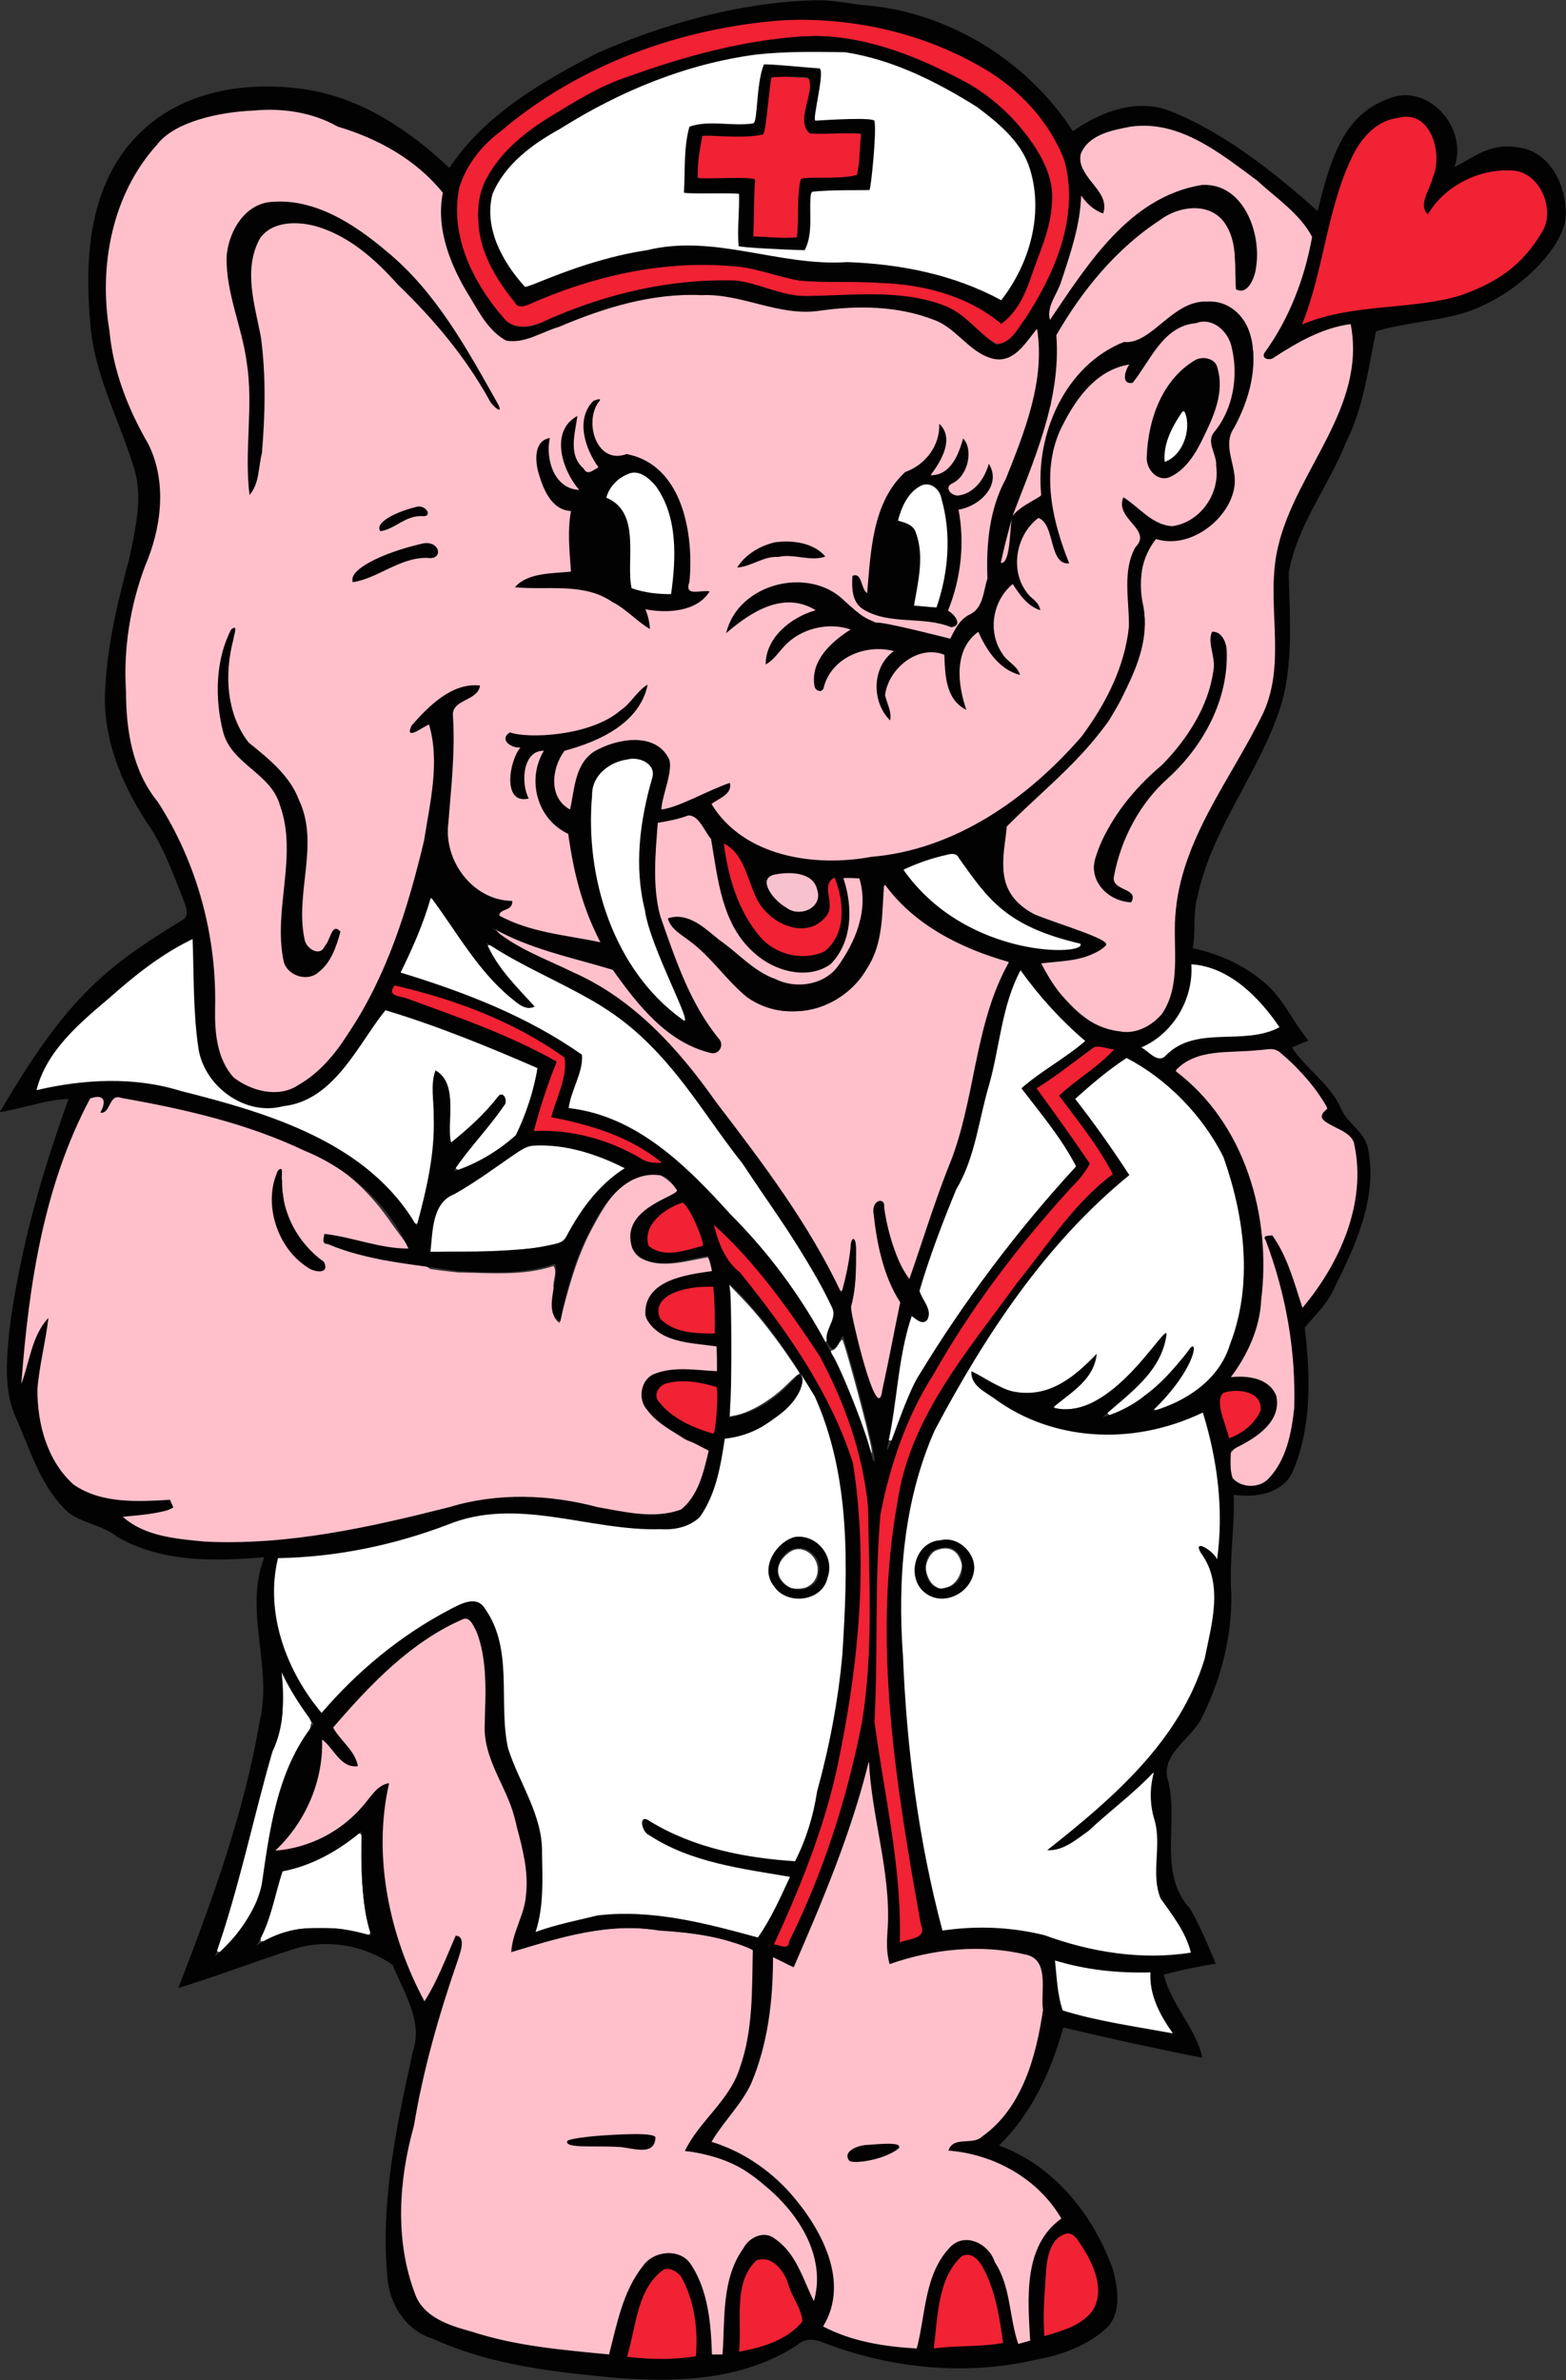 <?xml version="1.0" encoding="utf-8"?>
<!-- Generator: Adobe Illustrator 23.1.0, SVG Export Plug-In . SVG Version: 6.00 Build 0)  -->
<svg version="1.1"
	 id="svg4350" xmlns:cc="http://creativecommons.org/ns#" xmlns:dc="http://purl.org/dc/elements/1.1/" xmlns:inkscape="http://www.inkscape.org/namespaces/inkscape" xmlns:rdf="http://www.w3.org/1999/02/22-rdf-syntax-ns#" xmlns:sodipodi="http://sodipodi.sourceforge.net/DTD/sodipodi-0.dtd" xmlns:svg="http://www.w3.org/2000/svg"
	 xmlns="http://www.w3.org/2000/svg" xmlns:xlink="http://www.w3.org/1999/xlink" x="0px" y="0px" viewBox="0 0 192 291.8"
	 style="enable-background:new 0 0 192 291.8;" xml:space="preserve">
<rect x="0" y="0" width="192" height="291.8" fill="#333333" stroke="none"/>
<style type="text/css">
	.st0{fill:#FFFFFF;stroke:#FFFFFF;stroke-width:1.681;stroke-miterlimit:4.804;}
	.st1{fill:#FFFFFF;stroke:#FFFFFF;stroke-width:1.081;stroke-miterlimit:4.804;}
	.st2{fill:#FFFFFF;stroke:#FFFFFF;stroke-width:1.561;stroke-miterlimit:4.804;}
	.st3{fill:#FFFFFF;stroke:#FFFFFF;stroke-width:1.321;stroke-miterlimit:4.804;}
	.st4{fill:#FFFFFF;stroke:#FFFFFF;stroke-width:1.201;stroke-miterlimit:4.804;}
	.st5{fill:#F02233;stroke:#000000;stroke-width:4.081202e-02;stroke-linecap:round;stroke-miterlimit:1.802;stroke-opacity:0;}
	.st6{fill:#F02233;}
	.st7{fill:#FFC0CB;}
	.st8{fill:#020202;}
	.st9{fill:#F02233;stroke:#E11E36;stroke-width:0.128;stroke-linecap:round;stroke-miterlimit:1.802;}
	.st10{fill:#F7C1CE;}
	.st11{fill-opacity:0;}
	.st12{fill:#FFFFFF;}
</style>
<sodipodi:namedview  bordercolor="#666666" borderopacity="1.0" id="base" inkscape:current-layer="layer1" inkscape:cx="198.32344" inkscape:cy="288.75881" inkscape:document-units="px" inkscape:pageopacity="0.0" inkscape:pageshadow="2" inkscape:window-height="1054" inkscape:window-maximized="1" inkscape:window-width="1920" inkscape:window-x="1920" inkscape:window-y="0" inkscape:zoom="1.4" pagecolor="#ffffff" showgrid="false">
	</sodipodi:namedview>
<g id="layer1" transform="translate(0,-680.315)" inkscape:groupmode="layer" inkscape:label="Layer 1">
	<g id="g4928" transform="matrix(0.563,0,0,0.563,-158.572,419.767)">
		<path id="path3917" inkscape:connector-curvature="0" class="st0" d="M529.2,888.4c-7-0.7-11.5-1.6-17-3.3
			c-6.8-2.1-8.3-2.4-17.3-2.4l-8.1,0l-0.2-0.8c-0.1-0.4-0.6-2.3-1-4.2c-3.7-15-6-31.4-7.1-51.1c-1.1-19.8-0.2-31.8,3.5-43.7
			c1.9-6.3,3.4-9.4,8.6-18.5l2-3.4l0.4,1.3c0.5,1.7,1.5,2.7,5.1,5.1c8,5.4,15.2,7.6,24.7,7.6c6.5,0,12.7-1.2,18.4-3.7
			c1.5-0.6,2.2-0.8,2.3-0.5c0.3,0.6,2,7.7,2.5,10.6c0.8,4.9,1.2,9.8,1,14.3c-0.1,2.4-0.3,4.7-0.4,5.1l-0.2,0.7l-0.8-0.7
			c-2.7-2.5-4-2-2.2,1c2.6,4.2,3,9.2,1.3,17.4c-1.1,5.4-2.3,8.8-4.5,13.3c-5.1,10.1-13.7,19.4-29.7,32.3l-1.2,1l1.1,0
			c1.7,0,3.6-0.8,6.1-2.5c2.4-1.7,9.5-7.8,13.7-11.8c1.4-1.3,2.4-2.1,2.3-1.8c-0.6,1.5-0.5,6,0.1,8.9c0.6,2.4,0.6,3.7,0.6,8.7
			c0,4,0.1,6.4,0.4,7.4c0.2,0.9,1.3,2.8,2.7,4.8c2.3,3.3,3.7,5.9,4.1,7.6l0.3,0.9l-1.9,0.2C536.2,888.3,530.6,888.5,529.2,888.4
			L529.2,888.4L529.2,888.4z M489.6,810.3c4.5-1.8,5.6-7.7,2-10.8c-1.5-1.3-2.9-1.7-5-1.5c-2.6,0.3-4.4,1.6-5.4,3.8
			c-0.6,1.4-0.6,4.7,0,5.9c0.6,1.2,2.4,2.8,3.5,3c0.5,0.1,1,0.2,1.1,0.3C486.4,811.2,488.5,810.8,489.6,810.3L489.6,810.3
			L489.6,810.3z"/>
		<path id="path3927" inkscape:connector-curvature="0" class="st1" d="M523.4,770.3c0-0.1,1.4-1.3,3.1-2.8c4-3.5,6.3-6.3,7.8-9.3
			c1.2-2.4,1.9-5.3,1.3-5.3c-0.3,0-1.5,1.3-4.9,5.2c-6.3,7.4-11.3,10.7-16.5,11c-1.4,0.1-2.5,0-2.5-0.1c0-0.1,0.6-0.7,1.4-1.3
			c2.8-2.1,5.7-5.1,6.5-6.7c0.8-1.6,1.3-3.6,1-3.6c-0.1,0-1.3,1-2.8,2.3c-4.8,4.3-8.2,5.9-12.5,5.9c-1.5,0-3-0.2-3.8-0.5
			c-1-0.4-7.9-3.9-8.4-4.3c-0.2-0.1,4.5-7.5,7.6-12c3.6-5.2,8.1-11,11.8-15.2c3.3-3.7,10.9-11.3,13.7-13.7l1.7-1.4l-2.3-3.4
			c-1.3-1.8-3.9-5.5-5.9-8.2c-2-2.7-3.6-4.9-3.6-5c0-0.3,6.2-5.4,8.6-7.2l2.2-1.6l1.9,1.1c6.6,3.9,13.7,11,17.8,17.9
			c3.5,5.9,6.4,20.1,5.8,28.6c-0.4,6.1-2,12.7-4.1,17c-2.2,4.5-6.8,8.4-12.5,10.7c-1.2,0.5-2.3,0.9-2.4,0.9c-0.1,0,0.8-1,1.9-2.3
			c2.1-2.3,4.2-5.2,5.4-7.6c0.7-1.5,1.2-4,0.7-4c-0.2,0-1.5,1.5-3,3.2c-3.1,3.7-5.1,5.7-7.9,7.7C528,768.6,523.4,770.9,523.4,770.3
			L523.4,770.3L523.4,770.3z"/>
		<path id="path3915" inkscape:connector-curvature="0" class="st2" d="M441.4,883.1c-9.5-2.6-16.3-3.6-23.8-3.6
			c-5.2,0-5.4,0-10.2,1.2c-2.7,0.7-5.8,1.5-6.9,1.8c-2.1,0.7-2.1,0.7-1.4-1.9c0.3-1.1,0.5-4.1,0.6-7.8c0.3-9.6-0.3-12.9-3.8-20.8
			c-4-9-4.1-9.4-4.5-20.6c-0.4-9.9-0.7-12.1-2.9-16.3c-1.8-3.4-2.8-4.1-5.3-3.6c-2.9,0.6-12.9,6.7-18.6,11.3
			c-1.4,1.1-4.9,4.4-7.8,7.3c-2.9,2.9-5.3,5.1-5.4,5c-4.8-5.9-7.8-12.1-9.2-19.1c-0.6-2.8-0.7-10.3-0.2-12.5l0.3-1.2l3.5-0.2
			c11.1-0.7,21.4-2.8,32.4-6.7c5.6-2,8.2-2.5,12.7-2.8c4.5-0.2,7.8,0.1,17.3,1.6c9.3,1.4,12.6,1.7,17.5,1.6c3.8-0.1,4.5-0.2,6-0.9
			c2.5-1.2,3.8-2.9,5.3-6.7c0.9-2.4,2.1-7.3,2.4-9.8c0.1-0.9,0.4-1.8,0.6-2c0.2-0.1,1.2-0.4,2.3-0.6c2.7-0.5,6.9-2.7,9.6-4.9
			c2.4-2,4.4-4.7,4.7-6.5l0.2-1.1l1.2,1.8c3.4,5.4,6.3,16,7.4,27.3c0.8,8.4,0.5,24.2-0.6,34.2c-0.8,7.3-2.5,16.5-4.1,22.3
			c-0.3,1.2-0.9,3.9-1.4,5.9c-1.3,6.2-3.9,13.1-4.9,13.1c-0.3,0-2.3-0.2-4.6-0.5c-8.9-1-16.2-3-23.1-6.5c-4.7-2.4-5.4-2.5-5.1-0.7
			c0.2,1.5,0.8,2,3.8,3.6c5.5,3,11,4.7,21.6,6.6c3.3,0.6,6.2,1.1,6.4,1.1c0.2,0-0.7,2.1-2.1,5c-2.6,5.2-4.2,7.8-4.8,7.8
			C446,884.3,443.9,883.7,441.4,883.1L441.4,883.1L441.4,883.1z M457.6,810.8c0.7-0.2,1.9-0.8,2.5-1.4c1.6-1.4,2.3-3.1,2.1-5.7
			c-0.1-1.7-0.3-2.3-1.1-3.4c-1.1-1.7-3.5-3-5.3-3c-3.4,0-6.8,3.7-6.8,7.4c0,2.8,1.8,5.2,4.6,6.1
			C455.2,811.2,455.9,811.2,457.6,810.8L457.6,810.8L457.6,810.8z"/>
		<path id="path3929" inkscape:connector-curvature="0" class="st0" d="M475.6,775.4c2.4-17.1,4-25.5,4.7-25.5
			c0.1,0,0.6,0.2,1.1,0.4c0.5,0.2,1.1,0.5,1.3,0.5c1.5,0,1.6-2.3,0.3-5c-0.8-1.7-0.9-2-0.6-3.1c1.3-4.7,6.6-19,8.7-23.2
			c0.6-1.3,1.5-3.4,1.9-4.7c1.1-3.4,5.2-19.8,6.4-25.8c0.6-2.7,1.4-6.2,1.8-7.7c1-3.4,2.6-7.2,2.8-6.9c0.1,0.1,0.9,1.1,1.7,2.2
			c2.3,3,5.4,6.5,8.8,9.8l3.1,3.1l-3.1,2.3c-1.7,1.3-4.7,3.4-6.5,4.8c-1.9,1.4-3.6,2.7-3.7,3c-0.2,0.4,0.3,1.3,2.8,4.5
			c4.1,5.2,5.2,6.8,7.1,10l1.6,2.7l-3,3.3c-9.8,10.8-20.9,25.5-29.3,39c-2.7,4.4-3.7,6.4-6.2,12.7
			C476.2,774.8,475.5,776.2,475.6,775.4L475.6,775.4z"/>
		<path id="path3931" inkscape:connector-curvature="0" class="st3" d="M532.3,692.1c-0.8-0.5-1.5-1-1.5-1.2
			c-0.1-0.1,0.4-0.5,1.1-0.8c0.7-0.3,2.3-1.6,3.6-2.8c3.6-3.5,5.7-8.3,5.7-12.7l0-1.7l1.1,0.2c3,0.4,6.1,1.8,9.2,4.1
			c2.1,1.6,6,5.6,7.7,7.9l1,1.4l-1.6,0.6c-1.9,0.7-5.4,1.2-10.7,1.4c-4,0.2-7.6,0.9-9.3,1.8c-0.5,0.2-1.5,1-2.3,1.7
			c-0.8,0.7-1.7,1.2-2,1.2C533.9,693.1,533.1,692.6,532.3,692.1L532.3,692.1z"/>
		<path id="path3933" inkscape:connector-curvature="0" class="st4" d="M509.2,669.3c-8.3-0.8-17.1-4.4-23.3-9.4
			c-1.9-1.6-6.3-6.2-6.9-7.2c-0.2-0.4,0.1-0.6,1.8-1.3c2.9-1.2,7.9-2.6,8.5-2.4c0.3,0.1,1.8,1.9,3.4,4c6.3,8.4,11.3,11.8,21.1,14.6
			c1.3,0.4,2.5,0.8,2.7,0.9C517.3,669.1,512.8,669.6,509.2,669.3L509.2,669.3L509.2,669.3z"/>
		<path id="path3935" inkscape:connector-curvature="0" class="st4" d="M427.7,682.4c-7.1-6-12.6-15.2-15.3-25.7
			c-1.4-5.6-1.8-8.8-1.8-15.6c0-7.1,0.1-7.6,2.2-9.9c1.5-1.7,3.8-2.7,6.3-2.8c1.7-0.1,2.1,0,3,0.6c1.7,1.1,1.7,1.8,0.7,6.2
			c-1.5,6-1.9,9.6-1.9,15.3c0,4.3,0.1,5.7,0.8,9.1c1.1,5.5,1.6,6.9,5.3,15.9c3.4,8.2,3.8,9.2,3.5,9.2
			C430.4,684.6,429.1,683.6,427.7,682.4L427.7,682.4z"/>
		<path id="path3925" inkscape:connector-curvature="0" class="st4" d="M461,754.3c0-0.5-4.7-8.1-7.2-11.6
			c-4.6-6.5-9.3-11.9-18.5-21.2c-8.2-8.4-14.7-12.9-21.8-15.5c-2.4-0.9-5.8-1.7-6.9-1.7c-0.4,0-0.8-0.1-0.9-0.2
			c-0.1-0.1,0.5-2.1,1.2-4.4c0.7-2.3,1.4-4.8,1.5-5.6l0.2-1.4l-2.7-1.8c-7.9-5.3-17.3-9.7-29.5-13.8c-3.6-1.2-6.8-2.3-7-2.4
			c-0.2-0.1,0.3-1.6,1.6-4.4c1.1-2.3,2.5-5.9,3.2-7.9c0.7-2,1.4-3.5,1.5-3.4c0.1,0.1,2,2.7,4.1,5.8c6.4,9.3,10.2,13.8,13.8,16.5
			c1.5,1.1,2,1.3,3.1,1.3c0.7,0,1.3-0.1,1.3-0.2c0-0.1-1.2-1.5-2.6-3.1c-3.7-4.1-7.7-9.7-7.3-10.1c0.1-0.1,1.1,0.5,2.4,1.3
			c1.2,0.8,6,3.3,10.6,5.7c4.6,2.4,9.5,5,10.8,5.9c8.3,5.2,14.3,11.3,23.1,23.6c1.9,2.6,4.6,6.4,6.1,8.3c8.9,11.9,21.6,32.6,21.6,35
			c0,0.5-0.4,1.9-0.8,3.1C461.3,754.4,461,754.9,461,754.3L461,754.3z"/>
		<path id="path3963" inkscape:connector-curvature="0" class="st4" d="M376,731.9c0.6-4.8,1.7-7,4.3-8.5c1.3-0.7,5.5-3.4,9.3-6
			c6.4-4.3,7.3-4.7,10-4.7c4.2,0,8.4,0.9,13.3,2.8l4.2,1.6l-2.2,1.7c-2.8,2.2-6.1,6.2-8.8,10.6c-2,3.3-2.3,3.5-5.6,4.2
			c-1.9,0.4-8.3,0.9-14.2,1.1l-10.7,0.3L376,731.9L376,731.9z"/>
		<path id="path3961" inkscape:connector-curvature="0" class="st4" d="M369.2,724.7c-4.7-6.6-14.2-13.1-26.1-17.9
			c-6.2-2.5-6.3-2.5-3.6-2.6c3.5,0,8.5-1.4,11-2.9c2.8-1.7,5.7-5,10.4-11.5c2.3-3.1,4.3-6,4.5-6.2c0.6-0.7,6.3,1.2,20.8,7l12.1,4.8
			l-0.8,3.4c-1.4,5.8-3.3,9.9-5.7,12.2c-2.3,2.1-9.4,6.3-9.9,5.8c-0.1-0.1,2-3.2,4.9-6.8c4.9-6.2,5.8-8.2,4.6-9
			c-0.3-0.2-3,2-5.9,4.9l-5.3,5.3l-0.3-6c-0.2-4.4-0.6-6.5-1.4-7.7c-2.3-3.5-2.8-1.9-2.9,7.6c0,4-0.3,9.1-0.6,11.2
			c-1,5.9-2.4,12.1-2.9,12C372,728.3,370.6,726.7,369.2,724.7L369.2,724.7L369.2,724.7z"/>
		<path id="path3937" inkscape:connector-curvature="0" class="st4" d="M370.7,726.7c-5-7.4-13.5-13.9-24.2-18.5
			c-6.9-3-23.6-8-31.2-9.4c-5.4-1-14.9-0.8-21.5,0.4l-3.8,0.7l0.2-0.8c0.6-2.7,3.8-7.7,7-11.2c1.7-1.9,10.6-9.7,14.7-13
			c4-3.2,11.1-7.5,11.5-7.1c0.1,0.1,0.3,3.5,0.4,7.6c0.4,15,1.1,18.6,4.3,22.5c3.7,4.6,9,6.7,14.5,5.9c7.8-1.3,11.4-4,19-15.1
			c1.9-2.7,3.6-5.2,3.9-5.5c0.4-0.5,0.8-0.4,6.5,1.5c6.7,2.3,13.6,4.9,21.4,8.2c4.4,1.9,5,2.2,5,2.8c0,1-1.3,6-2.3,8.4
			c-1.9,5.1-2.2,5.5-4.9,7.6c-2.5,1.9-9,5.4-9.7,5.2c-0.4-0.1,1.1-2.2,6-8.2c4.4-5.4,4.7-6,4.3-7.2c-0.5-1.4-1.3-1-3.2,1.3
			c-1,1.2-3.3,3.5-5.1,5.1c-3.3,3-3.3,3-3.5,2.1c-0.1-0.5-0.2-2.7-0.2-5c0-4.9-0.4-7-1.8-8.6c-1.9-2-2.1-1-2,8.1
			c0,5.4-0.1,7.9-0.5,10.6c-0.5,3.1-2.4,12-2.9,13.3C372.4,729,371.9,728.5,370.7,726.7L370.7,726.7L370.7,726.7z"/>
		<path id="path3965" inkscape:connector-curvature="0" class="st4" d="M339.2,884c0.3-0.6,1.3-3.9,2.4-7.3l1.9-6.1l4.1-1.3
			c2.2-0.7,5.9-2.5,8.1-4c2.2-1.5,4-2.7,4.1-2.7s0.3,3.5,0.5,7.7s0.7,8.9,1,10.3s0.5,2.7,0.4,2.9c-0.1,0.1-1.4,0-2.9-0.4
			c-5.7-1.3-13.6-0.7-18.9,1.5C338.9,885.1,338.8,885,339.2,884L339.2,884z"/>
		<path id="path3967" inkscape:connector-curvature="0" class="st4" d="M329.5,886.4c1-2.5,4.7-15.6,7.6-26.8
			c1.7-6.5,3.7-13.9,4.6-16.5c1-3.2,1.5-6.4,1.6-9.7l0.1-4.9l2,3.3c4.2,6.9,4.1,5.9,1.6,9.9c-1.2,2-2.7,5.1-3.4,6.9
			c-1.5,4-3.9,14.2-4.8,20.8c-0.4,2.7-1.3,6.1-2.1,7.7C334.7,881.7,328.2,889.8,329.5,886.4L329.5,886.4z"/>
		<path id="path3945" inkscape:connector-curvature="0" class="st4" d="M532.6,904.6c-7.9-1.4-11.8-2.2-15.5-3.1
			c-2.1-0.5-3.8-1-3.8-1c-0.3-0.2-1.7-10.1-1.5-10.4c0.1-0.1,1.3,0.2,2.8,0.5c4.2,1,8,1.5,12.9,1.7l4.5,0.2l0.3,2.5
			c0.3,2.6,1.6,5.6,3.4,8.6c0.5,0.8,0.9,1.5,0.8,1.6S534.7,905,532.6,904.6z"/>
		<path id="path3939" inkscape:connector-curvature="0" class="st4" d="M421.6,591.4c-1.1-0.3-2-0.5-2.2-0.7c-0.1-0.1-0.3-3-0.3-6.4
			c-0.2-6.8-0.5-8.5-2-10.7c-0.5-0.7-1.3-1.5-1.9-1.8c-0.6-0.3-1.1-0.7-1.1-0.8c0-0.6,0.7-1.8,1.5-2.8c4-4.5,8.6-2.1,11.4,6l1.1,3
			l0,6.2c0,3.4-0.1,6.7-0.2,7.3l-0.2,1.1l-2,0C424.4,591.8,422.6,591.6,421.6,591.4L421.6,591.4z"/>
		<path id="path3941" inkscape:connector-curvature="0" class="st4" d="M482.8,594.7l-1.8-0.1l0.6-3.4c0.7-4.1,0.7-9.1,0.1-11.3
			c-0.5-1.9-1.4-2.9-3-3.4c-1.3-0.4-1.3-0.7-0.1-3.4c1.4-3.1,3.9-5,5.6-4.4c0.9,0.4,1.9,1.5,2.4,2.6c1.2,3.2,1.6,11.7,0.8,16.4
			c-0.8,4.2-1.7,7.3-2.3,7.3C484.9,594.8,483.8,594.7,482.8,594.7L482.8,594.7L482.8,594.7z"/>
		<path id="path3957" inkscape:connector-curvature="0" class="st4" d="M535.5,561.9c0-1.7,1.1-4.8,2.6-7.2c1.1-1.8,1.2-2,1.6-1.5
			c0.6,0.8,0.3,4.5-0.6,6.3c-0.7,1.4-2,2.8-3.1,3.5C535.5,563.1,535.5,563,535.5,561.9z"/>
		<path id="path4784" inkscape:connector-curvature="0" class="st4" d="M496.6,526.4c-9.3-4.4-18.7-6.2-33.4-6.7
			c-3.9-0.1-9-0.7-14-1.5c-15.6-2.6-19.3-2.6-29-0.7c-6,1.2-11.6,2.9-18.9,5.6l-5.1,1.9l-1.4-1.6c-2.2-2.6-4.7-7.4-5.5-10.4
			c-2.2-8.6,2.1-14.8,16.3-23.2c12.7-7.5,24.4-12,37-14.4c6.9-1.3,20.4-1.6,25.4-0.6c4.9,1,9.2,2.4,14.5,5
			c8.9,4.2,14.1,7.7,18.3,12.1c4.8,5.1,6.2,9,5.8,17c-0.3,6.6-2.2,12.2-5.8,17.2l-1.1,1.6L496.6,526.4L496.6,526.4z M457.4,516.4
			c0.3-0.8,0.7-3.6,0.8-6.2c0.2-3.4,0.4-5,0.8-5.2c0.3-0.2,3.2-0.4,6.4-0.4l5.8,0l0.3-1.6c0.2-0.9,0.4-4.4,0.5-7.8l0.3-6.2l-1.9-0.3
			c-1-0.1-3.9-0.1-6.5,0c-3.7,0.2-4.6,0.1-4.6-0.3c0-0.3,0.3-2.7,0.7-5.4c0.4-2.6,0.6-4.9,0.4-5.1c-0.4-0.4-5.6-0.9-9.5-1
			c-3.7,0-3.6-0.2-4.3,6.4c-0.8,7,0.2,6.2-7.4,6.4c-4.1,0.1-6.8,0.3-7.1,0.6c-0.8,0.8-1.2,3.2-1.5,9.1l-0.3,5.4l1.4,0.3
			c0.8,0.2,3.5,0.3,6,0.3h4.6v5.8v5.8l1.8,0.1c2.5,0.1,12,0.6,12.4,0.7C456.7,517.7,457.1,517.1,457.4,516.4L457.4,516.4z"/>
		<g id="g4876">
			<g id="g3194" transform="translate(-492.604,-22.743)">
				<path id="path6858" inkscape:connector-curvature="0" class="st5" d="M860.1,699.4c-0.7,0.3-1,1.1-1.1,1.8
					c-0.1,0.9,0.7,1.6,1.6,1.8c2.5,0.7,5,1.7,7.5,2.5c9.1,3.3,18.1,6.8,26.6,11.5c-1.9,4.8-3.5,9.6-4.8,14.6c-0.1,0.6,0.5,1,1.1,0.8
					c5.1-0.1,10.1,0.6,14.9,2.4c2.8,1,5.6,2.3,8.2,3.8c1.4,0.7,3.1,1,4.6,0.6c0.6-0.2,0.6-1.1,0-1.4c-4.2-3.3-9-5.7-14-7.3
					c-3.1-1-6.3-1.8-9.4-2.4c0.9-3,2.1-5.9,2.7-8.9c0.1-1.1,0.2-2.2,0.1-3.3c-0.3-1-1.4-1.4-2.1-2c-10.7-7.1-22.9-11.6-35.3-14.5
					C860.3,699.4,860.2,699.4,860.1,699.4L860.1,699.4z"/>
				<path id="path6076" inkscape:connector-curvature="0" class="st6" d="M1013.4,712.8c-2.4,0.5-4.2,2.5-6.2,3.8
					c-2.5,1.9-5.2,3.7-7.7,5.5c-0.5,1.1,0.9,1.9,1.3,2.8c3.4,4.6,6.2,9.2,9.4,13.9c-2,3.4-4.6,6.1-7.1,9.2
					c-11.4,12.9-18.6,21-26.8,36.2c-4,7.7-9.5,22.3-11,30.8c-1.1,9.2-2.9,18.4-3.1,27.7c0,5.9,1.7,11.7,1.7,17.6
					c0.8,8.2,1.8,16.4,2.9,24.6c-5.8,2.4,1.4,14.2,2.5,21.3c0.2,0.9-1.4,3.1-0.2,3.3c1.7-0.6,5.2-1,6.2-2.7c0.6-1.7-0.5-3.5-0.6-5.2
					c-3.4-20.2-6.9-40.5-6.8-61c-0.1-11.2,0.9-22.5,3.4-33.4c3.5-12.9,11.5-23.9,19.3-34.4c5.9-7.7,11.5-15.6,17.8-23
					c2.6-2.9,5.5-5.6,8.5-8c0.4-1.1-0.8-2.1-1.2-3.1c-3-5-6.6-9.6-10-14.3c3.8-3.3,8.3-6.1,11.6-9.9c0.4-1.3-1.5-1.1-2.3-1.4
					C1014.6,712.9,1014,712.8,1013.4,712.8L1013.4,712.8z"/>
				<path id="path6074" inkscape:connector-curvature="0" class="st6" d="M1043,787.7c-1.4,0-3.4,0.4-3.6,2.1c-0.4,3.1,1,6,1.8,8.9
					c0.6,1.2,1.9,0.1,2.7-0.3c2.3-1.4,4.6-3.2,5.5-5.8c0.5-2.3-1.5-4.3-3.6-4.7C1044.9,787.8,1043.9,787.7,1043,787.7L1043,787.7z"
					/>
				<path id="path6072" inkscape:connector-curvature="0" class="st6" d="M922.3,785.7c-2.2-0.1-5.1,0.6-5.8,3
					c-0.6,2.1,1.6,3.5,2.8,4.7c2.8,2.4,6.3,3.9,9.8,4.9c1.4-0.2,1-2.2,1.3-3.2c0.2-2.7,0.8-5.6-0.1-8.3
					C927.9,786,925.1,785.7,922.3,785.7L922.3,785.7z"/>
				<path id="path6070" inkscape:connector-curvature="0" class="st6" d="M927.5,765c-3.4,0.3-7.4,0.7-9.7,3.5
					c-1.4,1.7-1.1,4.4,0.8,5.6c3.2,2.4,7.6,2.6,11.4,2.4c1.1-0.6,0.3-2.3,0.5-3.3c-0.1-2.7,0.1-5.4-0.4-8.1
					C929.5,764.6,928.3,765.1,927.5,765L927.5,765z"/>
				<path id="path6068" inkscape:connector-curvature="0" class="st6" d="M922.7,746.8c-3,0.8-5.8,2.8-7.4,5.5
					c-0.8,1.6-1.3,3.8,0,5.3c2.3,1.9,5.5,1.3,8.3,1c1.6-0.4,3.4-0.6,4.8-1.5c0.1-1.3-0.9-2.4-1.1-3.7c-0.9-2.2-1.3-5.2-3.6-6.5
					C923.4,746.8,923.1,746.8,922.7,746.8L922.7,746.8z"/>
				<path id="path6064" inkscape:connector-curvature="0" class="st7" d="M962.6,867.1c-1.1,0.9-0.7,5.4-1.2,6.7
					c-3.8,13.2-8.9,25.9-14.5,38.5c-0.2,1.2-1.3,0-1.9-0.1c-0.9-0.3-2.4-1.8-3-0.5c-0.4,9.6-1.2,19.5-5.4,28.3
					c-2.2,4.2-5.6,7.5-8,11.6c-0.2,1.3,1.7,1.3,2.5,1.8c9.9,3.8,17.8,12,22.1,21.7c2.2,5.1,2.7,11.2-0.1,16.1
					c-1.1,1.3,0.5,2,1.6,2.3c6,2.7,12.6,3.8,19.2,4.1c1.1-0.6,0.9-2.2,1.3-3.3c1.3-6,1.6-12.5,5.3-17.6c1.2-1.7,3.3-3.4,5.5-2.5
					c3.1,0.9,4.3,4.2,5.6,6.8c2.1,4.7,2,10.1,3.7,14.9c0.9,1.1,2.4,0,3.5-0.1c1.1-0.8,0.2-2.3,0.3-3.4c-0.3-6.1-0.6-12.7,2.3-18.3
					c1-2,2.6-3.4,4.1-5c0.7-1.5-1-2.7-1.7-3.9c-5.2-6.8-13.7-11-21.9-12.1c2-1.2,4.8-0.3,6.6-1.9c6.5-4.6,10-12.1,11.9-19.6
					c1.3-4.3,1.8-8.7,1.6-13.2c0-2.5,0.1-5.6-2.3-7.2c-2-1.3-4.6-1.2-6.8-1.7c-8.2-1-16.5,0.1-24.3,2.6c-0.7-6.9,0.1-13.8-1.1-20.7
					c-1.1-7-2.4-13.9-3.2-20.9C965.2,868.9,963.2,866.8,962.6,867.1L962.6,867.1z M967.4,953.2c0.3,0.1,2.3-0.2,1.2,0.3
					c-2.7,1.4-5.7,2.3-8.7,2.1c-0.6-0.8,0.7-1.6,1.4-1.8C963.2,953.2,965.3,953.2,967.4,953.2z"/>
				<path id="path6060" inkscape:connector-curvature="0" class="st6" d="M1006.7,971.2c-2.2,0.3-3.8,2.2-4.5,4.2
					c-1,2.7-0.9,5.7-1.2,8.5c-0.2,3.3-0.3,6.6-0.1,9.8c0,0.7,0.5,1.3,1.2,1c3.4-1,7-2,9.6-4.6c2.4-2.2,2.7-5.9,2-8.9
					c-0.8-3.2-2.4-6.1-4.4-8.7C1008.7,971.8,1007.8,971.1,1006.7,971.2L1006.7,971.2z"/>
				<path id="path6058" inkscape:connector-curvature="0" class="st6" d="M984.8,975.9c-1.6-0.1-2.6,1.4-3.4,2.5
					c-2.6,3.7-3.4,8.4-3.9,12.8c-0.2,1.9-0.5,3.8-0.6,5.7c0.3,1,1.5,0.6,2.3,0.5c4.4-0.4,8.8-0.3,13.1-1c0.6,0,1.2-0.5,1-1.2
					c-0.7-5.2-1.6-10.5-3.8-15.2c-0.9-1.7-2-3.7-4-4.2C985.4,975.9,985.1,975.8,984.8,975.9L984.8,975.9z"/>
				<path id="path6056" inkscape:connector-curvature="0" class="st6" d="M940.2,976.8c-0.8,0-1.7,0.2-2.2,0.9c-1,1-1.7,2.3-2.2,3.6
					c-0.9,2.5-1.1,5.2-1.1,7.8c0,2.6,0,5.2-0.1,7.8c-0.1,0.5-0.1,1.1,0.4,1.3c0.5,0.2,1-0.1,1.4-0.1c3.7-0.8,7.5-1.9,10.6-4.2
					c0.9-0.7,1.8-1.5,2.5-2.4c0.4-0.4,0.2-1,0.1-1.6c-0.4-2-1.5-3.7-2.3-5.5c-0.6-1.3-0.9-2.7-1.6-4c-0.9-1.7-2.3-3.2-4.2-3.7
					C941,976.8,940.6,976.8,940.2,976.8L940.2,976.8z"/>
				<path id="path6054" inkscape:connector-curvature="0" class="st6" d="M919.5,978.8c-2.7,1.1-4.6,4-5.8,6.6
					c-1.5,4.5-3,9.1-3.6,13.7c4.2,1.2,8.8,0.6,13.1,0.5c2.4,0.3,4.1-0.9,3.3-3.5c-0.1-5.7-0.7-12.1-4.7-16.5
					C921.2,979.1,920.4,978.7,919.5,978.8L919.5,978.8z"/>
				
					<path id="path5557" inkscape:connector-curvature="0" sodipodi:nodetypes="ccccccccccccccccccccccccccccccccccccccccccccccc" class="st7" d="
					M794.5,723.2c-2.4,0.7-0.9,1.3-3.5,6.9c-7.1,15.8-11.9,39.1-13.2,58c-0.2,5.7,3.3-10.6,6.1-13.6c-1.4,8.1-4.8,13-2.4,21.2
					c1.7,6.1,7.1,15.9,13.9,17c5,1.2,9.5,0.1,16.1,0.3c2.4,2.6-12,1.9-10.9,3.1c5.3,7,30.5,5.6,37.1,4.7c14.3-1.4,28-5.6,42.1-8.4
					c9.8-1.6,19.4,0.9,29,2.9c4.7,0.8,10.4,1.6,14.6-0.8c3-3.2,4.7-8.6,5.4-12.9c-1.1-1.8-4.2-1.7-5.9-3c-3.2-2.1-7.3-4.1-8.6-7.9
					c-0.7-2.3,0.3-4.6,2.4-5.6c4.3-1.9,9.4,0.6,13.8,0c-0.6-1.8,1.9-7.2-1-6.9c-5-0.8-12-0.7-14.5-5.6c-0.7-4.1,2.8-7.4,6.5-8.3
					c2.4-1,6-0.5,8.2-1.5c0.2-1-0.9-2.6-1.3-3.5c-4.7,0.8-10.1,2.6-14.6,0.2c-2.5-1.5-2.7-4.8-1.3-7.2c1.9-3.8,7-4.4,10.3-6.5
					c-1.3-1.7-4.3-5.2-6.7-4.6c-6.5,0-10.2,6.8-13,12c-3.4,6.4-5.2,13.4-7,20.4c-2.5-1.7-1.2-5.3-1.3-7.7c-0.2-1.5,0.9-3.4,0-4.7
					c-6.6,2.2-13.8,1.5-20.8,1.4c-9.6-1-18.4-2.7-27.5-6.2c-1.4-0.1-1.5-1.4,0-0.8c5.6,0.8,41,18.9,16.9,3.2c1.5-0.1-2-4.2-3.6-6.5
					c-5.1-7.5-11.4-13.4-19.7-16.8c-12.3-5.6-26.9-9.4-40.1-11.7c-2.2-0.6-0.4,1.1-2.1,1.2c0-1.1,0.7-0.6-1.2-0.9
					c-0.2,0-3.8,0.6-3.1,0.7L794.5,723.2z M835.1,741.7c0.9,1.5,0.3,2.2,0.8,3.9c0.6,6,2.1,9.7,6.2,13.6c1.4,1.4,1.2,3.5,0.3,2.6
					c-7.4-3.7-10.9-13.8-7.5-21.4C835,740.3,835,741.7,835.1,741.7L835.1,741.7z"/>
				
					<path id="path6052" inkscape:connector-curvature="0" sodipodi:nodetypes="cccccccccccccccccccccccccccccccccccccccccccccccccccccccccccccccccccccccccccccccccccccccccccccccccccccccccccccccccccccccccccccccccccccccccccccccccccccccccccccccccccccccccccccccccccccccccccccccccccccccccccccccccccccccccccccccccccccccccccc" class="st7" d="
					M831.5,508.7c-6.7,0.4-13.7,1.1-19.6,4.4c-4.2,2.5-7,6.9-9.4,11.1c-5.4,9.8-6.9,21.4-5.3,32.4c0.8,7.5,3,14.8,6.5,21.5
					c2.3,4.5,4.8,9.1,4.6,14.3c0.1,4.7-0.5,9.4-2.2,13.8c-3.1,8.1-5.2,16.7-5,25.4c-0.1,8.6,0.2,17.8,4.8,25.4
					c4.3,6.2,8,12.9,10.4,20.1c2.7,7.6,4,15.7,4.2,23.7c0.3,5.7-0.3,11.8,2.6,17c1.7,3.6,5.7,5.3,9.4,5.9c4.6,0.8,8.7-2.1,11.9-5
					c4.7-4.6,8.1-10.4,11.2-16.1c6.1-11.8,10-24.7,12.5-37.7c1.2-7.1,2.5-14.5,0.6-21.5c-0.1-1.1-1.4-1.1-2.1-0.5
					c-0.5,0.2-1.6,0.9-1.8,0.9c3-3.5,6.5-7.1,11.1-8.3c0.6-0.1,1.8-0.4,1.9-0.1c-1.4,1.9-4.7,2-5.2,4.6c-0.5,4.2-0.1,8.4-0.4,12.6
					c-0.1,5.6-1.3,11.3-0.6,17c1.3,6.4,6.9,12,13.4,12.5c-0.8,0.9-3,1.3-2.2,2.9c1.4,1.4,3.6,1.9,5.4,2.6c5.3,1.7,10.9,2.5,16.4,3.4
					c1.2,0.3,1.3-1.2,0.7-1.9c-3.4-6.7-5.1-14.1-6.4-21.4c0-1.1-0.8-1.7-1.7-2.1c-5.2-3.1-6.8-10.3-4.2-15.5c0.5-0.7,0.6-2.1-0.6-2
					c-2.8,0.3-4.5,3.3-4.3,5.9c0,1.6-0.1,3.2,0.5,4.7c-1.9,0-2.3-2.3-2.2-3.7c0.1-2.3,0.7-4.6,2-6.5c0-1.4-1.9-0.9-2.7-1.7
					c-0.5-0.2-0.5-1.3,0.3-1c4.7,0.8,9.5,0.4,14.1-0.6c4.3-1,8.7-2.9,11.7-6.2c0.7-0.7,1.6-1.6,2.2-2.2c-2.5,5.4-8.1,8.5-13.5,10.4
					c-1.6,0.7-3.9,0.9-4.5,2.8c-1.6,2.9-2,6.7-0.4,9.7c0.8,1,1.6,2.4,3,2.7c1.2-0.4,0.9-2.1,1.3-3.1c0.7-3.4,1.3-7.5,4.5-9.6
					c3.6-2,8.1-3.1,12.1-1.7c2,0.8,3.7,3,3.1,5.2c-0.3,2.8-1.6,5.5-1.5,8.4c0.5,1.3,2.1,0.3,3.1,0.1c3.9-1.3,7.7-3.4,11.5-4.8
					c-0.8,1.6-2.8,1.9-3.8,3.3c0.1,1.3,1.3,2.3,2,3.3c4.7,5.7,11.8,8.6,19,9.5c6.4,0.7,12.8,0,19.1-1c13.7-2.4,25.8-10,35.7-19.5
					c7.1-6.7,12.6-15.2,15.3-24.6c1.6-4.7,0.7-9.8,0.9-14.6c-0.2-3.4,0.4-6.8,2.4-9.6c1-2.2-1.2-4.1-2.2-5.7c-0.7-1-1.5-1.9-1.4-3.1
					c3.2,2.2,6.1,5.4,10.2,5.7c4.7-0.5,8.7-4.4,9.9-8.9c0.9-3.1,0.4-6.4-0.5-9.5c-0.6-1.8,1.2-3.1,1.9-4.6
					c3.1-4.9,3.5-11.1,2.4-16.6c-0.7-3.2-3.4-6.2-6.8-6.2c-3,0.4-6.3,1.1-8.4,3.5c-3,2.9-4.9,6.7-7.6,9.8c-0.7-0.1-0.4-1.3-0.2-1.7
					c0.4-0.6,1-1.8,0.1-2.1c-1.5-0.2-3,0.7-4.4,1.2c-5.7,2.9-9.3,8.7-11.8,14.4c-2.5,6.1-2,12.9-0.6,19.1c0.6,2.8,1.6,5.4,2.5,8.2
					c-1.3-1-1.4-2.8-2-4.2c-0.7-1.8-1-4.2-2.9-5.2c-1.7-0.4-2.7,1.5-3.6,2.6c-2.3,3.3-2.9,7.6-1.8,11.4c0.3,0.9,0.8,1.7,1.3,2.5
					c-0.8-0.6-1-1.8-2-2.2c-1.3,0.1-2,1.6-2.8,2.5c-3.1,4.5-2.9,11.2,1.1,15.1c0.3,0.4,1.8,1.7,0.5,0.8c-2.8-1.8-4.4-5-5.9-7.9
					c-1-0.7-2,0.8-2.7,1.4c-3.2,3.9-2.9,9.5-1.8,14.1c-2.7-2.7-2.4-6.8-2.9-10.3c-0.8-0.9-2.2-0.9-3.4-1c-4.9,0.1-9.2,4-10.5,8.5
					c-0.6,1.4,0.4,3.4,0.5,4.4c-1.9-3.6-1.5-8.5,1.6-11.3c0.8-0.6,0.6-2-0.6-2.1c-2.9-0.2-6-0.2-8.7,1.2c-3.1,1.4-5.5,4.2-6.5,7.4
					c-0.4,0.8-0.6-0.6-0.6-0.9c-0.2-3.8,2.5-7,5.4-9.2c0.7-0.8,2.5-1.2,2.2-2.6c-0.9-0.8-2.3-0.7-3.5-0.9c-4.1-0.3-8.3,1-11.1,4
					c-1.1,1.1-2.2,2.2-3.3,3.3c1-4,4.3-7.1,8-8.6c0.7-0.6,2.5-0.4,2.3-1.7c-1.1-1.5-3.2-1.7-4.9-2c-3.4-0.5-6.7,0.7-9.6,2.5
					c-1.3,0.7-2.6,1.6-3.8,2.5c1.7-4,5.7-6.4,9.7-7.5c4.8-1.2,10.3-0.2,13.9,3.3c3.4,3.3,8,5.2,12.6,5.6c2.2,0.4,4.1,1.9,6.4,2
					c1.6,0.2,3.2,0.8,4.8,0.7c1.1-1.4,1.7-3.4,3.3-4.5c1.6-1.1,3.3-2.2,3.8-4.2c1.2-3,1.3-6.3,1.4-9.5c0.2-5.6,1-11.2,3.5-16.2
					c3.7-9.2,7.6-18.6,7.6-28.6c-0.2-1.6,0.2-3.5-0.6-5c-1.2-0.8-1.9,0.9-2.7,1.6c-1.7,2-3.9,4.7-6.8,4.2c-4-0.8-6.6-4.4-9.8-6.6
					c-3.8-2.6-8.5-3.4-12.9-4.2c-5.6-0.6-11.3-0.3-17,0.4c-8.3,0.6-15.9-3.8-24.2-3.4c-5.2,0-10.5,0.3-15.6,1.6
					c-7.9,1.7-15.2,5.2-22.8,7.9c-1.8,0.5-4.1,0.7-5.5-0.8c-3.4-3.1-5.5-7.3-7.8-11.3c-2.5-4.8-4.4-9.9-4.3-15.3
					c-0.2-1.4,0.3-2.8,0.2-4.2c-5.8-7-13.9-11.7-22.5-14.4c-3.7-1.6-7.6-3.1-11.7-3.5C835.5,508.8,833.5,508.7,831.5,508.7
					C831.5,508.7,831.5,508.7,831.5,508.7L831.5,508.7z M835,530.2c7.9,0,14.9,4.3,21,9c9.6,7.3,16.3,17.6,22.2,27.9
					c-4.5-7.1-10.1-13.4-16-19.3c-4.3-4.3-8.5-8.9-14-11.7c-4.5-2.3-10-3.7-14.8-1.8c-3.6,1.6-4.9,5.8-5.1,9.5
					c-0.5,6.9,2.2,13.4,2.5,20.3c0.5,8.3,0.4,16.8-1.2,25c-0.1,0.6-0.3,1.4-0.5,1.8c-0.6-10.3,1.2-20.8-1.3-31
					c-1.2-5.8-3.4-11.5-3.5-17.5c0.1-4.5,2.3-9.3,6.4-11.4C832,530.4,833.5,530.2,835,530.2L835,530.2z M1036.2,564.2
					c1.2,0,2.5,0.7,2.6,2.1c1,5-1.1,10.1-3.4,14.5c-1.6,3.1-3.5,6.5-6.9,7.9c-2.1,0.7-4-1.7-3.7-3.7c0.2-7,2.6-14.3,8-19
					C1033.8,565.2,1034.9,564.3,1036.2,564.2L1036.2,564.2z M902.8,574.6c-0.6,1.9-0.4,4-0.2,6c0.7,2.8,3.3,5.6,6.5,5
					c2.2-0.6,4.3,0.6,6.2,1.7c5,3.4,7.1,9.6,7.9,15.3c0.4,3.7,0.3,7.4,0,11.1c0.1,1.7,2.2,1.5,3.4,1.5c0.6,0.1-0.8,0.8-1.1,1.1
					c-3,1.8-6.8,1.8-10.3,1.4c-0.9-0.3-1.7,0.6-1.3,1.4c0.2,0.7,0.4,1.3,0.5,2c-4.3-3.2-8.6-7.1-14.1-7.7c-4.1-0.5-8.4-0.3-12.4-0.6
					c3.2-1.8,7-1.5,10.5-2.1c1-0.7,0.2-2.3,0.3-3.4c-0.2-3.5-0.1-7,0.1-10.5c-0.2-1.2-1.8-0.6-2.5-1.3c-2.8-1.7-3.8-5.1-4.6-8.1
					c-0.4-1.8-0.6-4.1,1.1-5.3c-0.1,2.8,0.1,5.8,1.9,8c1.2,1.6,3.1,2.9,5.1,2.8c1.3-0.7,0-2.1-0.5-2.9c-1.9-3-3.4-7.1-1.9-10.6
					c0.3-0.5,0.7-1,1.2-1.5c-0.4,2.8-0.9,6.1,0.6,8.7c0.8,1,1.7,2.7,3.2,2.4c1-0.3,2.9-1.1,2.1-2.4c-2-3.1-3.6-6.9-2.5-10.6
					C902.2,575.6,902.5,575,902.8,574.6C902.8,574.6,902.8,574.6,902.8,574.6L902.8,574.6z M979.3,580.1c0.7,3-1.2,5.8-2.8,8.2
					c-0.6,1.1,1,1.6,1.8,1.2c3.2-0.7,4.9-3.9,5.9-6.8c0.3,2.1,0.2,4.4-1.4,6.1c-0.4,0.8-1.3,1.1-1.9,1.6c-1,0.7-1,2.2,0.1,2.9
					c2,1.5,4.7,0.1,6.3-1.4c1-1,1.7-2.2,2.3-3.4c0.6,2.9-2.1,5.3-4.4,6.5c-0.9,0.6-2.7,0.4-2.7,1.9c0.2,3.8,0.7,7.7,0.1,11.6
					c-0.4,3.4-1.5,6.7-2.4,10c0.1,1.1,1.8,1.6,1.8,2.7c-1,0.5-2.1-0.5-3.1-0.5c-4.7-1-9.8-0.4-14.4-2.1c-1.8-0.6-3.6-2-3.7-4
					c-0.1-0.9-0.2-2.1-0.1-2.8c0.8,1,0.8,2.8,2.1,3.4c1.3,0,0.9-1.7,1.2-2.5c0.8-7.2,1.1-15.1,5.6-21.1c1-1.6,2.5-2.8,4.2-3.5
					C976.6,586.3,978.7,583.2,979.3,580.1L979.3,580.1z M945.6,604.1c2.4,0,4.9,0.7,6.9,2.1c-3.3,0.3-6.6-0.8-9.9-0.1
					c-2,0.3-4,1.3-5.9,1.8C939,605.6,942.3,604.2,945.6,604.1z M867.2,604.6c0.8-0.1,2,0.7,1.5,1.5c-1.5,0.5-3.2,0.2-4.7,0.7
					c-4.3,1-8,3.6-12.3,4.7c1.4-2.3,4.1-3.2,6.4-4.3C861.1,606.1,864.1,605,867.2,604.6L867.2,604.6z M824.2,625.3
					c-1.6,7.2-1.3,15.4,3.1,21.5c2.2,2.6,5.3,4.4,7.4,7.1c4.1,4.5,6.2,10.6,5.7,16.7c-0.3,5.1-1.2,10.1-0.9,15.2
					c0,2.5,0,5.7,2.5,7.1c1.2,0.8,2.8,0.4,3.4-0.9c0.8-1.1,1.3-2.4,2.1-3.5c-0.7,3.3-2.3,6.8-5.3,8.7c-2.4,0.9-5.4-0.9-5.5-3.5
					c-1-7.1,0.4-14.3,0.7-21.4c0.2-4.9-0.3-10.1-2.7-14.5c-2.6-4-7-6.4-9.7-10.3c-2.1-3.4-2.3-7.6-2.5-11.5
					C822.4,632.4,822.9,628.7,824.2,625.3L824.2,625.3z"/>
				<path id="path18" inkscape:connector-curvature="0" class="st8" d="M947.3,493.5c14.1-1.4,27.5,4.4,39.5,11
					c6.8,4.8,13.1,11.2,15.9,19.2c2,6.5-0.5,13.2-2.8,19.2c-1.8,4.7-3.1,10.3-7.7,13.3c-11.1-9.6-26.4-9.4-40.1-9.1
					c-5.7,0.2-10.9-2.7-16.5-3.3c-15.3-1.7-30.9,1.4-45,7.6c-1.1,0.5-2.3,1.3-3.6,1c-6-6.7-10.8-16-8.1-25.2
					c3.9-11.4,15.9-16.5,25.5-22.5C918,499.1,932.5,494.8,947.3,493.5 M939,497.4c-15.3,2-29.8,8-42.8,16.2c-6,3.3-12,7.7-14.7,14.2
					c-1.9,7.4,2.2,14.8,7,20.1c0,0.9,12-5.7,26.7-7.9c14.6-3.6,28.8,3.6,43.5,2.6c11.6,0.4,23.3,2.7,33.6,8.3
					c6.4-8.2,9.5-19.6,5.9-29.6c-2.1-5.4-6.7-9.1-11.2-12.5c-8.8-5.5-18.3-10.3-28.7-11.9C951.9,496.8,945.4,496.7,939,497.4
					L939,497.4z"/>
				<path id="path24" inkscape:connector-curvature="0" class="st8" d="M832.4,529.6c9.9-1.3,18.9,4.6,26.1,10.7
					c10.8,8.9,17.5,21.3,24.2,33.2c1.4,2.7-1.4,0.3-1.9-0.9c-5.2-9.4-12.2-17.7-19.9-25.1c-4.9-5.5-10.6-10.6-17.8-12.7
					c-4-1.1-9.5-1.2-12.2,2.6c-3.8,6.8-1.1,14.6,0.2,21.7c1.1,8.3,0.9,16.8,0.2,25.1c-0.8,3-0.5,6.6-2.7,9.1
					c-1.2-9.5,0.9-19.3-0.6-28.8c-1-7.7-4.5-15-4.4-22.9C823.9,536.6,826.9,530.7,832.4,529.6z"/>
				<path id="path38" inkscape:connector-curvature="0" class="st8" d="M903.5,572.8c0.6-0.2,2.1-0.8,1.1,0.3
					c-3.2,4.4-0.4,13.7,6.1,11.3c12.2,2.3,14.7,17.4,13.7,27.8c-1.2,3.4,2.4,1.7,4.4,2.1c-2.8,4.5-9.3,4.8-14,3.9
					c0.6,1.4,0.9,2.8,1,4.3c-2.9-1.7-5.2-4.4-8.2-5.9c-6.2-4.3-14.2-2.5-21.2-3.2c2.7-3.2,8.2-3,12.2-3.4c-0.3-4.4-0.8-8.8,0-13.2
					c-4.3-0.2-6.1-4.9-7.1-8.4c-0.7-2.6-1-6.9,2.5-7.5c-1,4.5,0.9,11.1,6.4,11.3c-3.7-4.2-6.5-12.8-0.4-16.1
					c-0.5,3.8-2.1,8.5,1.4,11.5c0.8,1.6,2.1,0.2,3.2-0.3C901.7,583.3,899.5,576.8,903.5,572.8 M910.9,588.8c-2.2,0.9-4,2.8-4.6,5.1
					c7.7,3.2,4.2,13.7,5.5,19.7c2.8,1,5.7,1.3,8.6,1.3c1.1-7.8,1.5-16.8-3.3-23.5C915.6,589.6,913.3,587.6,910.9,588.8L910.9,588.8z
					"/>
				<path id="path42" inkscape:connector-curvature="0" class="st8" d="M978.8,577.8c3.4,3.2,0.4,8.2-1.9,11.2
					c4.5,0.1,6.2-4.8,7.1-8c2.3,2.4,1.1,8.2-2.4,9.8c-1.9,0.9,0,2.9,1.5,2.6c3.4-0.5,5.6-3.7,6.5-6.9c2.9,4.7-2.1,9.3-6.6,10
					c1.4,7.4,0.5,15.1-2.3,22c1.4,0.7,3.4,3.3,0.7,3.6c-6.1-2.5-13.2-0.4-19-3.8c-2.6-1.5-2.7-4.7-2.5-7.4c2.2-0.8,1.7,2.7,3.2,3.8
					c0.8-9.1,1.1-19.8,8.3-26.4C975.7,586.8,979,582.6,978.8,577.8 M975,591.2c-3,1.4-4.4,4.7-5.2,7.7c1.5,0.4,3.4,0.9,3.9,2.6
					c1.9,5.1,0.5,10.7-0.4,15.9c1.6,0.1,3.2,0.3,4.9,0.4c2.6-7.5,3.3-15.9,1.1-23.6C979,592.2,977.1,590.4,975,591.2L975,591.2z"/>
				<path id="path56" inkscape:connector-curvature="0" class="st8" d="M943.1,603.6c3.8-0.5,8.3,0.1,10.9,3.1
					c-3.3,1.2-6.8-0.7-10.3,0.1c-3.2-0.2-5.8,2.1-8.9,2.3C936.6,606.2,939.9,604.3,943.1,603.6L943.1,603.6z"/>
				<path id="path58" inkscape:connector-curvature="0" class="st8" d="M866.2,603.9c3.9-0.9,4.8,3.7,1.1,3.1
					c-6-0.1-10.6,4.4-16.2,5.3C850,609.6,857.5,605.9,866.2,603.9z"/>
				<path id="path86" inkscape:connector-curvature="0" class="st8" d="M947.3,820.2c4.8-0.7,8.8,4.2,7.2,8.8
					c-1.1,5.3-8.9,6.2-11.7,1.9C939.7,827.1,943.1,821.4,947.3,820.2 M946.5,823c-2.5,1.2-4.2,5.1-1.8,7.2c2.4,2.7,7.9,1.6,7.9-2.4
					C953.3,824.4,949.6,821.5,946.5,823L946.5,823z"/>
				<path id="path88" inkscape:connector-curvature="0" class="st8" d="M979.1,820.9c4-1,8.1,3.2,7.2,7.1c-0.9,4.5-6.5,7.3-10.4,4.5
					C971.4,829.3,973.4,821.2,979.1,820.9 M979.1,822.6c-5.3,0.6-3.9,10.7,1.6,8.6C985.6,829.9,984.7,821.2,979.1,822.6z"/>
				<path id="path112" inkscape:connector-curvature="0" class="st8" d="M886.5,951.9c11.4-1.1-1.9,4.1-2.5,1.9
					C883.8,952.5,885.4,952.1,886.5,951.9z"/>
				<path id="path114" inkscape:connector-curvature="0" class="st8" d="M962.6,952.6c2.4-0.1,8.3-0.9,7.4,0.7
					c-3.2,2.6-10,3.5-10.8,2.7C957.8,954.2,960.4,952.9,962.6,952.6z"/>
				<path id="path5497" inkscape:connector-curvature="0" class="st9" d="M942.1,502.3c-0.6,4.1-0.8,8.3-1.9,12.3
					c-1.9,0.6-4.1,0.3-6.1,0.4c-2.3,0-4.6-0.1-6.9,0.1c-0.7,1.5-0.6,3.2-0.9,4.8c-0.2,1.5-0.4,3-0.3,4.5c4.1,0.2,8.2,0.2,12.3,0.6
					c0.3,3.7-0.2,7.4-0.2,11.1c-0.5,1.4,0.7,1.5,1.8,1.4c2.7,0,5.4,0.2,8.1,0c0.5-4.1,0.3-8.3,0.9-12.4c2.7-1,5.6-0.4,8.4-0.6
					c1.1-0.2,2.6,0.3,3.5-0.6c0.7-2.9,0.9-5.9,1.1-8.9c-0.6-0.6-1.7-0.3-2.5-0.5c-3-0.2-6-0.3-8.9,0c-1.4-1.3-0.9-3.6-0.6-5.3
					c0.3-2.1,1.1-4.3,0.6-6.3c-0.9-0.7-2.2-0.3-3.2-0.5C945.6,502.3,943.8,502.1,942.1,502.3L942.1,502.3z"/>
				<path id="path5499" inkscape:connector-curvature="0" class="st9" d="M1080.3,510.9c-3.6,0.1-7.1,2-9.2,4.9
					c-4.1,5.4-5.6,12.1-7.4,18.5c-1.8,7.1-3.2,14.4-5.8,21.2c-0.4,0.3-0.1,1.1,0.4,0.7c8.4-3.4,17.7-3.3,26.6-4.7
					c7.8-0.9,15.4-4.1,21-9.7c2-2.2,4.1-4.6,5.1-7.5c1.2-4.4-0.9-9.8-5.3-11.4c-4.4-1.4-9.2,0-13.1,2.1c-3,1.6-5.6,4-7.5,6.9
					c-1.2-1.9,0.1-4.2,0.8-6c1.8-4.2,2-9.6-1.1-13.2C1083.6,511.4,1082,510.8,1080.3,510.9L1080.3,510.9z"/>
				<path id="path5501" inkscape:connector-curvature="0" class="st9" d="M932,669.2c-0.6,0.3,0,1.4-0.1,2
					c1.1,6.7,3.3,13.5,7.9,18.7c1.9,2,4.6,3.4,7.3,3.8c2.7,0,5.9,0.3,7.8-2c2.9-2.8,2.9-7.1,2.5-10.8c-0.3-1.5-0.5-3.2-1.4-4.4
					c-1.1-0.2-1.7,1.3-1.6,2.2c-0.1,2.1,0.9,4.7-0.8,6.4c-2.1,2.5-5.8,2.7-8.6,1.3c-3.1-1.5-5.6-4.3-6.7-7.6
					c-1.4-3.5-2.5-7.6-5.9-9.7C932.2,669.2,932.1,669.2,932,669.2L932,669.2z"/>
				<path id="path62" inkscape:connector-curvature="0" class="st8" d="M824.6,622.6c1.6-1.3,0.6,1.1,0.5,2.1
					c-2,7.5-1.6,16.2,3.3,22.5c4.3,3.5,9,7.2,11,12.6c4.5,9.6-1,20.3,1.2,30.3c0.3,2,3.4,3.9,4.4,1.4c1.2-1.1,1.5-5.3,3.4-3.1
					c-0.9,3.3-2.1,6.9-5,9c-2.5,2-6.8,0.4-7.4-2.7c-2.3-11.2,3.2-22.9-0.8-33.9c-2-7-10.7-8.9-12.4-16.1
					C821,637.5,821.2,629.1,824.6,622.6L824.6,622.6z"/>
				
					<path id="path5551" inkscape:connector-curvature="0" sodipodi:nodetypes="ccccccccccccccccccccccccccccccccccccccccccccccccccccccccc" class="st7" d="
					M1021.3,512.1c-4.3,0.4-9,1.3-11.7,4.9c-1.9,3.5,2.1,7.7,3.9,10.4c0.8,1.2,1.6,3.4,0.8,4.5c-1.7-0.4-3.2-5.6-4.9-5.8
					c-1.2,1.5-0.9,6.8-1.6,8.6c-1,6.5-3.1,11.4-5.7,17.6c-0.5,0.8,0.2,4.8,0.6,3.8c7.3-9.7,15.1-23.4,26.7-28.3
					c4.2-1.8,9.7-3.2,13.3,0.5c4.8,4.7,6.7,12.7,3.7,18.9c-0.3,1.4-3.1,2.2-2.9,0.2c-0.6-5.2,0.5-13-4.3-16.4
					c-4.8-3.1-10.9,0.6-14.9,3.8c-8.2,6.1-15.1,14.4-20.4,23.1c-0.1,6.2,0,12.6-1.4,18.6c1.4,0.6,1.7-1.9,2.3-2.7
					c3.2-5.9,9-11.3,15.6-13.4c6.9-1.1,10-9.6,17.4-9.1c5.5-0.1,9.1,5.2,9.3,10.3c0.8,7.1-3.1,13.4-5.8,19.7c0.9,4.8,3,10.7-0.2,15
					c-3.1,5-9.5,7.3-15.4,5.9c-2.9,4.3-3.6,10.5-2.4,15.5c1.3,8.9-3.2,17.3-7.5,24.7c-6.3,8.8-15.3,15.1-22.7,23
					c-0.2,5.4-1.7,13,2.7,17.2c4.4,4,10.8,4.8,16,7.3c0.9,0.6,4.2,0.6,3.1,1.7c-3.5,3.3-10,2.1-14.5,3.2c1.4,3.5,5,7.5,7.7,10.2
					c4.1,4,11.2,7.9,16.7,4.6c3.4-2.1,6.3-6.6,6.3-10.5c0.7-9.7-0.5-19.7,3.7-28.8c4.6-11,11.3-20.9,15.7-31.9
					c2.6-8,2.4-16,2.9-24.3c-0.2-7.8,2.6-14.8,6.1-21.6c3.7-8.2,8.8-16.4,10.3-25.5c0.2-3.2,1.1-8.2,0.2-11.3
					c-2.7-0.5-7.4,1.6-9.9,2.5c-3.5,1.2-4.3,3-7.8,4.3c-1.6-0.2-0.6-0.5,0-1.2c4.5-7.1,7.2-15.3,8.4-23.6c-0.6-3.4-4.5-6.4-6.7-8.8
					c-7.7-6.5-15.9-14-26-16.4c-1.8-0.4-5.1-1-5.7,0.2L1021.3,512.1z M1038.7,623.1c3.3,1.4,2.3,5.8,2.2,8.7
					c-0.8,9.8-7.3,17.4-14.1,24c-5.4,5.6-9.6,13.5-10.6,21.2c-0.1,2.5,5.2,2.4,4.2,4.9c-4.3-0.1-8.6-4-7.8-8.5
					c1.8-8.3,8.3-14.3,14-20.2c5.3-5.6,10.6-12.1,11.7-19.9c0.3-3.2,0.7-0.4,1.3-3.4C1039.9,629.9,1038.7,623.1,1038.7,623.1
					L1038.7,623.1z"/>
				<path id="path5553" inkscape:connector-curvature="0" class="st7" d="M1002.2,576.7c-0.4,1-0.6,2.1-0.9,3.1
					c-1.8,6-4.3,11.9-6.5,17.8c-1.2,2.2,5.2-3.4,6.3-4c0.1-6,1.2-12.1,3.1-17c0.1-0.3-1.2-2.7-1.4-2.7
					C1002.5,573.8,1002.5,576.6,1002.2,576.7L1002.2,576.7z"/>
				<path id="path5555" inkscape:connector-curvature="0" class="st7" d="M994.4,597.1c-0.2,0.8-1.5,7.5-1.7,8.3
					c-1.3,4.2-0.3,5.2,0,3.7C994.6,609.1,997.1,585.7,994.4,597.1L994.4,597.1z"/>
				<path id="path74" inkscape:connector-curvature="0" class="st8" d="M834.8,740.4c1.4-1.3,0.6,1.3,0.9,2.2
					c-0.2,7,3.5,13.7,9.1,17.7c1.4,2.8-2.2,2.3-3.7,1.1C834.5,757.1,831.5,747.4,834.8,740.4L834.8,740.4z"/>
				<path id="path5559" inkscape:connector-curvature="0" class="st10" d="M1055.8,784.5c-0.6,0.6,0.4,1.9,0.5,0.6
					C1056.2,784.9,1056.1,784.3,1055.8,784.5z"/>
				<path id="path5563" inkscape:connector-curvature="0" class="st10" d="M945.8,675.5c-1.2,0-2.4,0.1-3.5,0.5
					c-0.7,0.3-1.2,0.9-1.1,1.6c0,0.9,0.4,1.7,0.9,2.4c0.8,1.2,1.9,2.2,3.1,3c0.6,0.4,1.2,0.8,2,1c0.8,0.2,1.7,0.1,2.6-0.1
					c1.4-0.4,2.6-1.4,2.9-2.9c0.2-1.1-0.1-2.2-0.6-3.1c-0.8-1.3-2.2-2-3.7-2.3C947.4,675.5,946.6,675.5,945.8,675.5L945.8,675.5z"/>
				<path id="path6006" inkscape:connector-curvature="0" class="st6" d="M929.3,751.4c-1,1.2,1.1,6,1.4,7.2
					c2.9,5.4,7.7,9.4,11,14.5c7,10,14.6,19.5,17.9,31.4c2.6,14.8,2,30,0.3,44.9c-2,16.7-5.9,33.3-12.7,48.7
					c-1.2,3.6-4.7,6.7-5.3,10.5c1.3,1.3,3.8,3.3,4.2,1.6c7.9-16.4,14.5-37.7,17.2-55.8c1-13.5,0.3-26.3,0.2-39.9
					c-0.8-13.4-5.3-26.4-12.5-37.6c-5.6-8-11.9-16.2-19-22.9C931.5,753.9,929.9,751.3,929.3,751.4L929.3,751.4z"/>
				<path id="path6030" inkscape:connector-curvature="0" class="st7" d="M924.2,663c-2.2,0.4-4.4,1.1-6.6,1.5
					c-0.6,1-0.3,2.4-0.5,3.5c-0.2,5-0.6,10.1,0.4,15c1.4,5.6,3.7,11.1,5.9,16.5c1.9,4.5,4.4,8.6,7.3,12.5c0.6,0.7,0.7,1.8-0.2,2.3
					c-1.1,0.9-2.6-0.1-3.8-0.4c-7.4-2.8-12.8-9.1-17.4-15.4c-0.8-1-1.3-2.3-2.7-2.3c-7.4-2.2-19-7.5-26.1-10.6
					c-0.5-0.4,2.7,3.5,3.2,4.1c3.1,2.4,6.9,3.9,10.4,5.6c6.7,3.1,13.5,6.3,19,11.3c7.4,6.2,13.2,13.9,18.9,21.6
					c8.9,11.7,17.6,23.6,24.2,36.7c0.4,0.5,0.8,2.2,1.8,1.6c1.3-3.4,1.4-7.1,2.2-10.6c0.2-0.6,0.2,0.8,0.3,0.9
					c0.2,4.4,0.2,8.9-0.9,13.2c0.2,3.1,1.2,6.1,1.8,9.1c1,3.6,1.9,7.3,3.6,10.6c0.3,0.7,1.4,0.7,1.5-0.2c1.5-6.8,3-13.7,4.2-20.5
					c-3.7-5.9-5.1-12.9-5.7-19.7c-0.1-0.8,0.4-2,1.3-1.8c0.9,1.9,0.8,4.1,1.4,6.1c0.9,3.6,2.1,7.3,4.4,10.4c0.9,0.6,1-1,1.3-1.5
					c3-8.9,6-17.7,9.3-26.4c4-12,4.7-24.9,9.7-36.5c0.6-1.4,1.5-2.8,1.9-4.2c-0.6-0.8-1.9-0.8-2.8-1.3c-9-2.9-17.6-7.7-23.6-15.1
					c-0.1-0.6-1.2-1.1-1.3-0.2c-0.3,6.1-0.3,12.6-3.7,17.9c-3.3,5.5-9.6,9.3-16.1,9c-4.5,0.2-8.9-1.9-12-5.3
					c-3.9-3.9-7.4-8.2-11.9-11.3c-1-0.9-2.3-1.8-2.6-3.1c2.2-0.5,4.5,0,6.3,1.4c4.8,3.2,9,7.4,13.9,10.5c3.3,1.8,7.1,3.2,10.8,2.1
					c2.9-0.6,5.3-2.5,6.7-5.1c2.6-4.1,4.7-8.8,4.4-13.8c-0.1-1.5,0.1-3.2-0.9-4.4c-1.2,0-2.4-0.2-3.6,0c0.2,1.6,0.9,3.2,1,4.9
					c0.6,4.8-0.1,10.3-3.9,13.7c-3,2.4-7.3,2.1-10.7,0.8c-6.1-2.3-10.2-8-11.9-14.1c-1.4-4.5-2-9.2-2.8-13.9c-1.4-1.7-2.5-3.9-4.4-5
					C924.8,663,924.5,662.9,924.2,663L924.2,663z"/>
				<path id="path64" inkscape:connector-curvature="0" class="st8" d="M1038.2,623.1c2.1-0.2,3.2,2.4,3.2,4.2
					c0.4,10.6-5.1,20.7-12.8,27.7c-6.1,5.4-10.2,13.2-11.7,21.1c-1,3.6,5.6,2.6,3.7,5.9c-5-0.2-9.5-4.7-7.7-9.9
					c2.6-7.9,8.1-14.7,14.4-20c5.5-5.6,10.1-12.7,11.2-20.5C1039.1,628.7,1037.1,625.6,1038.2,623.1L1038.2,623.1z"/>
				<path id="path34" inkscape:connector-curvature="0" class="st8" d="M1034.6,563.9c1.7-0.9,4.4-0.3,4.8,1.8
					c1.5,5.1-0.7,10.2-2.9,14.7c-1.7,3.6-3.9,7.5-7.7,9.1c-2.8,0.9-5.1-2.1-4.8-4.7C1024.3,576.8,1027.4,568.1,1034.6,563.9
					 M1032,574.8c-2.3,3.3-4.5,7.2-4.1,11.3C1032.4,584.5,1033.9,577.8,1032,574.8z"/>
				<path id="path6032" inkscape:connector-curvature="0" class="st11" d="M1050.5,713.8c-3.1,0.2-6.2,0.5-9.3,0.6
					c-3.3,0.2-6.8,0.6-9.5,2.7c-0.6,0.5-1.4,0.9-1.7,1.7c0.4,0.6,1.1,0.8,1.5,1.3c7,5.8,12,13.7,14.8,22.2
					c2.7,8.1,3.4,16.8,2.6,25.3c-0.2,2.9-0.7,5.9-1.7,8.6c-1.1,3.1-2.8,6.1-4.7,8.8c-0.3,0.5,0.3,0.8,0.7,0.7
					c2.3-0.2,4.9,0.1,6.9,1.4c1.1,0.9,2.3,2.1,2.2,3.6c0.2,2.7-1.5,5.1-3.5,6.7c-1.9,1.6-4.2,2.6-6.4,3.8c-0.2,0.7,0,1.5-0.1,2.2
					c0.1,1.4-0.2,2.9,0.6,4.2c1.2,1.4,3.3,1.9,5.1,1.6c1.6-0.2,3-1.3,3.9-2.6c2.9-3.7,4-8.4,4.6-13c0.2-2.6,0.2-5.3,0.1-7.9
					c0-0.3-0.2-0.5-0.4-0.6c-0.1-0.2-0.1-0.5,0.2-0.6c0.3-0.6,0-1.4,0-2.1c-0.7-9.4-2.9-18.6-6.2-27.4c0.4-0.1,0.9-0.3,1.3-0.1
					c2.3,3.3,3.7,7,4.9,10.8c0.5,1.5,0.9,3,1.5,4.4c0.3,0.5,0.9-0.1,1.1-0.4c5.4-6.6,9.6-14.5,11-23c0.6-4.1,0.6-8.4-0.3-12.5
					c-0.7-1.9-2.7-2.8-4.3-3.6c-0.8-0.5-2-0.8-2.5-1.8c-0.3-0.8,0.7-1.3,1.1-1.8c0.1-0.5-0.5-1-0.7-1.5c-2.7-4.4-6.2-8.2-10.2-11.4
					C1052.1,713.8,1051.2,713.8,1050.5,713.8L1050.5,713.8z"/>
				<path id="path6040" inkscape:connector-curvature="0" class="st7" d="M1050.3,713.8c-6.4,0.7-13.6-0.3-19.1,3.6
					c-3.1,2.6,3.5,4.3,4.5,6.8c10.4,11.4,14.4,27.5,13.1,42.7c-0.2,6.7-2.8,13.1-6.7,18.5c2.6,0.9,7,0.1,9.1,3.2
					c2.4,3.5-0.6,7.8-3.7,9.7c-2.7,1.9-6.8,2.7-5.4,6.9c-0.5,4.6,6.3,5.6,8.7,2.4c6-7,6-16.9,5.3-25.6c-0.4-9.1-3-18-5.8-26.6
					c2.3-0.4,3.4,4.5,4.5,6.6c1,2.8,1.9,5.6,3.1,8.4c2.6-1.6,4.1-5,5.9-7.5c5-8.4,7.9-18.5,5.7-28.2c-0.4-3.7-8.5-3.4-6.1-7.1
					c-0.3-3-3.4-5.7-5.3-8.1C1055.8,717.4,1053.7,713.8,1050.3,713.8L1050.3,713.8z"/>
				<path id="path6044" inkscape:connector-curvature="0" class="st7" d="M875.5,837.7c-2.6,0.8-5,2.4-7.3,3.7
					c-8.2,5.2-15,12.4-21.2,19.7c-0.7,1.4,1.1,2.6,1.7,3.6c1.2,1.5,2.7,3.2,3.1,5c-2.7,0.1-4.1-2.7-5.8-4.3
					c-0.4-0.3-1.1-1.7-1.7-0.9c-0.3,2.4-0.2,4.9-0.9,7.3c-1.3,6.1-4.5,11.8-8.9,16.2c-0.7,0.9,0.8,0.9,1.3,0.7
					c6.6-1,12.8-4.2,17.2-9.2c1.8-1.7,3.1-4.4,5.6-5.1c-0.6,3.5-1.2,7.1-1.1,10.7c-0.5,12.6,3,25.1,8.9,36.1
					c0.7,0.8,1.2-0.6,1.5-1.1c2.3-4,3.8-8.5,6-12.6c1.3,1,0.2,2.8,0,4.1c-3,9.1-5.9,18.2-7.9,27.6c-1.1,5.1-2,10.2-3.2,15.3
					c-1.6,8.4-1.9,17.3,0.1,25.7c0.9,3.4,1.8,7.1,4.7,9.3c3.6,2.9,8.3,3.8,12.7,5.2c8.7,2.4,17.6,3.2,26.5,4c1-0.6,0.8-2,1.2-2.9
					c1.5-5.9,3-12.2,7-16.9c2.4-2.9,7.7-3,9.6,0.3c3.5,5.7,4.3,12.6,4.3,19.2c0.6,0.4,2.7,0.7,3-0.2c0.4-6.4,0.1-13.1,2.5-19.1
					c1.2-2.4,2.5-5.5,5.4-6.2c2.4-0.5,4,1.7,5.5,3.2c2.6,3,3.7,7,5.7,10.4c0.8,0.5,1-0.9,1.1-1.5c0.6-4.4-0.2-8.9-2.3-12.8
					c-3.1-5.9-8.2-10.7-13.7-14.3c-3.7-2.3-8.1-3.3-12.4-4.1c3.5-6.5,9.9-11.2,12-18.4c2.7-8,2.4-16.6,2.7-25
					c-1.3-1.2-3.3-1.5-5-2.1c-6.3-2-13-2.2-19.6-2.9c-7.4-0.4-14.8,1.1-21.9,3.2c-2,0.6-4.2,1.3-6.1,1.7c0.9-5,3.6-9.7,3.2-14.9
					c0-5.3-1.7-10.4-3.1-15.5c-1.9-6.1-6.2-11.7-6-18.4c0-7.1,0.7-14.5-2.1-21.2C877.5,839.5,877,837.7,875.5,837.7L875.5,837.7z
					 M913.3,950.6c1.1,0.1,2.6-0.2,3.4,0.5c0,1.4-1.5,2.4-2.8,2.1c-3.2-0.3-6.4-0.7-9.6-0.7c-2-0.1-4.1,0.1-6.1-0.5
					c-0.2-0.3,0.7-0.3,0.9-0.4C903.8,950.8,908.6,950.5,913.3,950.6L913.3,950.6z"/>
				<path id="path5489" inkscape:connector-curvature="0" class="st9" d="M946.7,489.9c-7.9,0.2-15.8,1.6-23.4,3.6
					c-14.3,3.9-27.9,10.5-39.4,20c-4.7,3.7-9.1,8.5-10,14.6c-0.8,6.7,1.1,13.5,4.6,19.1c1.9,3,3.7,6.2,6.5,8.5
					c2.3,1.5,5.3,0.8,7.6-0.2c10.2-4.6,21-7.7,32.2-8.6c4-0.1,8.2-0.6,12.2,0.2c4.7,1.1,9.3,3.2,14.2,2.8c7.2,0.1,14.3-0.6,21.5,0.3
					c4.4,0.7,8.9,1.9,12.2,5c2.1,1.7,3.9,3.8,6.3,5.1c2.2,0.2,3.7-1.8,4.9-3.3c5.7-8,10.4-17.4,11-27.4c0.2-4.6-0.5-9.3-2.8-13.3
					c-5-9.5-14.2-16-23.8-20.2c-10.2-4.4-21.3-6.7-32.4-6.5C947.5,489.9,947.1,489.9,946.7,489.9L946.7,489.9z M952.1,493.3
					c11.8,0.2,23,4.9,33.3,10.5c5.8,3.4,10.8,8.3,14.5,14c2.2,3.5,3.9,7.5,3.5,11.8c-0.2,5.8-2.8,11-4.6,16.4
					c-1.3,3.8-3.1,7.7-6.5,10.1c-7.3-6.1-16.9-8.6-26.3-8.9c-5.9-0.4-11.8,0-17.6-0.5c-5.1-0.9-10-3-15.2-3.2
					c-15-1.2-30.1,2.3-43.8,8.4c-1,0.4-2.4,0.8-3-0.4c-3.8-4.7-7.2-10.1-7.9-16.2c-0.4-3.7-0.2-7.5,1.6-10.8
					c3.3-6.4,9.3-10.9,15.4-14.5c4.9-3,9.9-6,15.4-7.8c12.2-4.4,24.9-7.9,37.9-8.8C949.8,493.4,951,493.3,952.1,493.3L952.1,493.3z"
					/>
				
					<path id="path16" inkscape:connector-curvature="0" sodipodi:nodetypes="ccccccccccccccccccccccccccccccccccccccccccccccccccccccccccccccsscccccccccccccccccccccccccccccccccccccccccccccccccccccccccccccccccccccccccccccccccccccccccccccccccccccccccccccccccccccccccccccccccccccccccccccccccccccccccccccccccccccccccccccccccccccccccccccccccccccccccccccccccccccccccccccccccccccccccccccccccccccccccccccccccccccccccccccccccccccccccccccccccccccccccccccccccccccccccccccccccccccccccccccccccccccccccccccccccccccccccccccccccccccccccccccccccccccccccccccccccccccccccccccccccccccccccccccccccccccccccccccccccccccccccccccccccccccccccccccccccccccccccccccccccccccccccccc" class="st8" d="
					M951.4,485.6c3.5-0.2,7,0.6,10.5,1c18.5,1.3,36,12,46,27.5c6.1-4.3,14.2-7.3,21.4-4.3c11.4,4.5,22.8,13.5,31.9,21.7
					c2.8-11.4,5.6-20.7,15-24.3c8.7-4.1,17.9,6,14.8,14.7c4.5-2.2,7.9-5.6,14.8-4.1c6.1,1.2,9.9,8.5,9.4,15.3
					c-1,7.6-12.7,18.7-24.9,21.3c-4.2,1-12.4,1.9-16.4,3.3c-1.7,8.1-2.7,16.6-6.5,24.1c-3.8,9.6-10.7,18.1-12.5,28.5
					c0.2,9.3,1,18.8-1.4,27.9c-4.4,14.9-15.3,27.3-18.5,42.7c-1,3.7-0.3,7.4-1,11.1c5.9,1.2,11.6,3.9,16.1,7.9
					c3.8,3.4,5.8,8.3,9.1,12.2c-1.2,0.5-2.4,1-3.6,1.5c3,4.6,8.3,8,10.6,13.1c1.3,3.4,5,5,5.9,8.6c2.3,10.6-2.5,21.2-7.2,30.5
					c-1.4,3.5-4.2,6-6.5,8.8c1.2,10.4,1.6,21.4-2.6,31.3c-2.2,4.9-8.1,5.8-12.9,5.1c0.3,7.1-1,14.2-0.5,21.4
					c0.2,9.5-2.3,19.1-6.6,27.5c-2.4,4.5-9.1,7.8-7.1,13.6c2.2,9.1-2.3,20,4.7,27.6c2.2,3.8,3.9,7.9,5.6,12
					c-3.8,0.6-7.6,1.4-11.3,2.4c1.6,6.6,7,11.6,8.4,18.1c-10.1-2-20.2-4.2-30.3-6.6c-2.6,9.5-6.9,18.8-14,25.7
					c12.1,4.4,20.7,15.3,24.9,27.2c1,4,1.8,9.1-1.3,12.4c-4.2,3.9-9.8,6-15.4,7c-15.3,3.6-31.6,2-46.2-3.6c-2-0.9-4.3-1.1-6,0.5
					c-13.1,8.5-29.5,8.2-44.4,6.6c-11.9-1.2-23.9-3-34.8-8c-5.9-1.7-9.7-7.7-10-13.7c-1.5-16.5,2.1-33,5.6-49
					c2.2-6.6-2.1-12.8-4.4-18.7c-6.1-4.3-14.3-5.8-21.5-3.5c-8.4,2.7-16.7,5.9-25.2,8.5c7.3-18.9,14.3-38,17.7-58
					c2.9-11.9-3.5-24,1-35.8c-10.8,0.9-22.4,1.2-32.1-4.5c-3.1-2.5-7.3-2.8-10.5-5.2c-6-5.4-8.2-13.3-11.4-20.5
					c-2.8-6-2.1-12.8-1.5-19.2c2.2-17.3,7-34.1,12.9-50.4c-5.1,0.2-10,2.1-15,2.9c6-10.1,12.3-20.2,21-28.3
					c5.6-5.3,12.2-9.5,18.7-13.5c1.9-1,0.7-3.2,0.2-4.7c-2.3-5.8-4.4-11.7-8-16.8c-5.6-8.6-9.7-18.8-8.9-29.3
					c0.5-9.6,2.8-19,5.3-28.3c1.3-6.5,3-13.4,0.8-19.8c-3.2-10.4-8.7-20.3-9.4-31.4c-1.2-13.5-0.3-28.6,9.1-39.3
					c9.2-10.5,23.6-13.4,37.8-11.3c12,1.8,22.7,8.9,31.3,17.1c7.8-11.7,20.2-18.8,32.4-25.1C919.3,490.6,935.2,486.1,951.4,485.6
					 M945.2,489.9c-22.5,1.6-44.8,9.6-62,24.3c-4.1,3-7.4,7.3-8.9,12.1c-2.2,10.3,2.9,20.7,9.5,28.3c2.1,3,6.2,2.4,9,0.9
					c13-5.9,27.2-9.3,41.5-8.9c5.2,0.5,10,3.4,15.3,3.4c10-0.1,20.5-1.6,30.1,2c4.6,1.6,7.4,5.9,11.4,8.5c3.2,0.1,4.8-3.5,6.5-5.7
					c6.5-10,11.7-22.1,8.5-34.2c-3.2-8.5-9.7-15.5-17.5-20.1C975.6,492.8,960.3,489.3,945.2,489.9 M829.5,509.6
					c-7.4,0.3-17.3,2.4-21.1,7.5c-9.7,10.7-12.7,26.3-10.3,40.5c0.8,8.8,4.1,17.1,8.5,24.7c4.1,8.3,2.8,18.3-0.8,26.6
					c-3.2,8.6-4.7,18-4.1,27.2c0,8.4,1.4,17.3,6.9,24c8.6,13.3,12.9,29.3,12.5,45.1c-0.1,5.1,0.4,10.9,4,14.9
					c3.8,3,9.8,4.6,14.1,1.7c4.6-2.6,8-6.7,10.8-11.1c8.5-12.6,13.1-27.4,16.6-42.1c1.3-8.3,3.5-17.1,1.1-25.3
					c-1,0.2-5.5,3.9-3.8,0.2c3.7-4.2,8.8-9.4,14.9-8.7c-0.5,3.5-6.3,2.9-5.9,6.7c0.5,7.8-0.4,15.5-1,23.2c-1.1,8.2,5.3,16.9,13.9,17
					c0.2,2.3-2.8,1.6-2.8,3.2c6.8,3.7,14.4,4.2,22,5.8c-4-7.8-5.8-15.1-7-23.6c-6.8-3.2-9.1-11.8-5.3-18.1c-4.6-0.1-5.1,7-3.3,10.4
					c-5.8,1.4-4.3-8.2-1.8-11.1c-1.9,0.2-4.8-1.7-2.3-3.3c3.8,1.4,17.5,0.9,24.1-4.8c2.3-1.5,3.5-4.2,5.9-5.6
					c-1.7,8.4-10.6,12.4-18.1,14.4c-2.8,3.7-3.6,10.2,1.2,12.8c1-4.4,1-9.8,5.2-12.6c4.7-2.8,13.1-4.4,16.2,1.3
					c1.4,2.2-1.5,8.5-1.5,11.3c3.9-0.5,9.9-4.1,14.9-5.8c0.6,2.5-2.5,3.4-4,4.6c7,11.5,22.5,13.8,34.8,11.5
					c18.2-1.5,34.1-12.7,45.8-26.2c5.2-7,9.4-15.1,10.3-23.9c0.1-5.8-1.5-12,1.4-17.3c3.9-3.9-4.6-6.1-2.6-10.9
					c3.5,2.2,6.3,6.1,10.7,6.3c6.1-0.9,10.4-7.1,9.5-13.2c0.2-2.4-2.2-5-0.5-7.2c4.2-5,5.4-12.2,3.9-18.5c-0.7-3.5-4.2-6.7-7.8-5.3
					c-7.2,0.6-9.9,8.2-13.8,13c-2.6,0.4-1.6-2.8-0.7-4c-7.6,1.2-12.2,8.2-15.2,14.6c-4,9.3-1.5,19.7,2.1,28.7
					c-4.5,0.4-3-8.5-6.7-9.9c-5.2,3.9-6.4,12.3-1.8,17.1c0.9,0.8,2,1.6,2.2,3c-2.8-0.9-4.5-3.4-6-5.7c-4.4,3.6-5.5,10.4-2.3,15.1
					c1,1.8,3.3,2.6,3.9,4.7c-4.6-1.2-7.3-5.4-9.1-9.4c-5.4,3.9-4.5,11.5-2.6,17c-4.6-2.3-4.6-7.7-4.8-12c-5.7-2.3-12.2,3-12.9,8.8
					c0.4,1.8,1.5,3.6,1.1,5.5c-4.1-4.1-4-11.6,0.8-15.1c-6-1.6-13.4,1.3-15.2,7.7c-0.2,1.6-2,1.1-2.1-0.3c-0.8-5.4,3.8-9.5,7.9-12.1
					c-4.9-1.7-11-0.2-14.5,3.7c-1.3,1.4-2.3,3-4,3.9c0-5.9,5.6-10.3,10.9-11.8c-7-4.3-14.2,0.4-19.5,5c2.5-10.8,18-14.8,25.8-7
					c4.1,3.7,4.3,3.6,6.8,4.7c1.7-0.2,12.9,2.7,16.2,3.5c1-2,2-4.1,4.1-5.2c3.1-1.3,3.1-5.2,4-7.9c-0.3-7.4,0.4-15.1,4-21.7
					c4.1-10.3,8.6-21.4,6.8-32.7c-2.4,2.9-4.9,7.4-9.3,6.6c-5.3-1.1-8.1-6.7-13.1-8.5c-7.9-3.1-16.7-3.2-25-2
					c-8.8,1.3-16.9-3.8-25.6-3.4c-10.8-0.5-21.2,2.7-31.1,6.9c-3.8,1.1-7.4,3.7-11.5,3c-3.7-2-5.7-5.8-7.8-9.3
					c-4.2-6.7-7.6-14.9-6-22.9c-5.8-7.2-14.1-11.8-22.9-14.4C842.4,510,835.8,509,829.5,509.6 M1078.7,511.2
					c-4.3,0.5-7.5,3.8-9.5,7.5c-6,11.7-6.5,25.3-11.4,37.5c11-4.7,24.2-3.1,34.7-6.4c9.3-3.3,14-7.6,17.9-14.3
					c2.3-4.7-0.7-12-6.2-12.8c-7.4-0.7-15.2,3.1-19,9.5c-2.2-2.1,0.5-5.4,1-7.8C1088.6,519.3,1086,509.2,1078.7,511.2 M1020.5,513.1
					c-4.1,0.8-9.2,1.7-10.9,6c-1,5.2,6.6,7.8,4.9,12.9c-2.1-0.7-3.6-2.2-4.8-3.9c-0.2,6.5-2.3,12.5-4.3,18.6
					c-0.8,2.8-3.3,5.4-2.5,8.5c8.3-12.2,17.3-26.8,33.1-29.4c9-0.5,13,10.4,11.8,17.9c-0.2,2.1-1.8,6.3-4.4,4.8
					c-0.3-4.8,0.5-10.3-2.5-14.5c-3.3-4.6-10.1-3.6-14.1-0.5c-9.5,6.2-16.9,15.3-22.5,25c1.1,14.5-5.2,27.8-10.2,41.1
					c0.1-3.2,6.8-5.6,6.9-6.3c-1.3-13.2,5.2-28.2,18-33.3c6.1,0.6,10.6-9.2,18.2-8.8c4.5-0.3,8.2,3,9.3,7.2
					c1.9,6.9-0.2,14.2-3.5,20.3c-2.7,3.9,0.7,8.4,0.1,12.6c-0.8,6.8-9.3,14-17.1,11.6c-3.1,3.9-4.1,9.3-2.9,14.1
					c1.4,6.1-0.5,12.3-3.3,17.7c-5.2,12.9-16.8,21.2-26.3,30.8c-0.5,6.3-3.3,14.2,6,19.1c5,2.1,17.2,5.6,15.5,6.8
					c-3.8,3.5-9.2,3.3-14,3.9c3.5,6.8,9,13.9,17.1,14.8c3.5,0.7,7-1.2,9.2-3.8c4.2-6.2,2.4-14.2,2.9-21.2
					c1.1-16.7,12.2-29.9,19.2-44.4c5.2-11.5,0.3-24.2,3.2-36.2c3.9-16.6,19.3-30.2,15.8-48.4c-6.1,0.8-11.5,3.9-16.6,7.2
					c-0.8,0.8-2.9,0.5-2.2-0.9c5.4-7.4,8.8-16.3,10.4-25.3c-2.7-5.1-7.8-8.4-11.9-12.2C1040.1,519,1031.2,511.6,1020.5,513.1
					 M992.2,608.1c2.4,0.3,1.8-9.1,2.7-10.7c-0.5,1.8-1.9,7-2.3,8.9 M910.9,650.9c-3.9,0.5-7.8,3.5-7.7,7.8
					c-1.6,17.8,4.6,37.9,19.5,48.7c3.6,3.2-6.9-15.4-8-23.7c-2.4-9.5-1.1-19.5,1.6-28.8C917.2,651.8,913.4,650.2,910.9,650.9
					 M924.1,663.1c-2.1,0.8-4.3,1.2-6.6,1.6c-0.5,6.7-1.2,13.6,0.5,20.2c3.3,9.3,6.4,19,12.8,26.8c1.3,1.4,0,3.6-1.8,3.1
					c-9.5-2.3-15.9-10.5-21.3-18.1c-8.9-2.7-18.2-4.5-26.3-9.2c5.1,4.5,11.7,6.8,17.8,9.8c13.1,5.8,22.9,16.7,31,28.2
					c10.1,13.2,20.2,26.5,27.3,41.6c0.9-3.2,1.7-6.8,2-10.1c0-2,1.2-2.8,1.2,0.8c0,4.2,0,8.5-1.2,12.5c1.3,7,6,25.4,6.9,17.9
					c1.4-6.4,2.6-12.8,3.9-19.1c-3.7-5.7-5.1-12.9-5.8-19.3c-0.5-3.1,2.6-3.7,2.3-1.4c0.2,2.2,2,11.2,5.5,15.6
					c2.8-8,5.3-16.2,8.4-24.1c6.1-14.5,5.5-31.1,13.3-44.9c-10.4-2.9-20.8-8.1-27.2-17.1c-0.5,6.3-0.1,13-3.7,18.4
					c-5,9-17.5,12.5-26.1,6.4c-4.6-3.7-7.8-8.8-12.6-12.3c-1.8-1.4-4.1-2.6-4.7-4.9c4.4-1.5,8.1,2.2,11.2,4.7
					c4.1,2.8,7.4,6.8,12.2,8.5c4.4,2.2,10.4,1.4,13.5-2.6c4-5.5,6.9-12.5,4.8-19.3c-1.2-0.1-2.3-0.1-3.5-0.1
					c2.1,6.1,2.1,13.9-2.8,18.8c-5,3.5-12.2,1.5-16.5-2.4c-7.2-6.2-8-16.2-9.5-24.9C927.7,666.6,926.4,662.9,924.1,663.1
					 M931.9,669.2c0.9,7.2,3,14.5,7.8,20.2c3.3,4,9.4,5.5,14.1,3.3c4.9-3.9,4.3-10.9,2.2-16.1c-3.3,1.7,0.5,5.9-1.9,8.5
					c-4,5.1-12,1.9-14.9-3.6C937,677.3,936.4,671.4,931.9,669.2 M980.3,671.7c-3.2,0.7-6.3,1.8-9.3,3.2
					c13.8,19.7,40.4,18.7,38.5,16.1c-16.3-3.8-20.1-9.8-26.4-18.6C982.6,671.2,981.3,671.4,980.3,671.7 M942.8,676
					c-3.9,1,0.3,6,2.6,7.1c2.9,2.4,8.2,0.1,6.8-3.9C951.3,675.3,946,675.3,942.8,676 M868.1,680.9c-1.6,5.7-4,11.1-6.6,16.4
					c13.8,4.2,27.6,9.5,39.5,17.9c0.3,3.8-2.4,7.7-2.9,11.6c14.9,1.7,25.8,12.7,35.3,23.2c14.7,14.7,25.4,33.3,30.9,53.3
					c2.1,4.1-3.8-18.6-6.5-27c-0.7,0.9-1.7,4-2.8,2.5c-2.5-2.9,2.2-5.9,0.3-8.9c-5.2-11.1-12.7-20.9-19.4-31.1
					c-7.1-8.9-12.8-18.9-21.1-26.8c-9.7-9.8-23.4-13.6-34.6-21.2c2.3,5.5,6.6,9.6,10.5,13.9c-2,1-3.7-0.7-5.2-1.9
					C878.3,696.9,873.7,688.4,868.1,680.9 M815.4,690.4c-6.4,3.2-12,7.7-17.3,12.4c-6.5,5.5-13.7,11.5-15.9,20.1
					c10.3-2.4,21.3-3,31.5,0.2c19.1,4.8,40.8,11.2,51.3,29.4c2.1-7.8,4-15.7,3.7-23.8c0.1-3.4-0.8-6.9,0.4-10.1
					c5.2,2.9,2.3,11.7,3.4,15.7c3.7-3,7.3-6.2,10.2-10c1.2-1.5,2.3,1.1,1.3,2c-3.4,5-7.7,9.3-11,14.3c5-1.6,9.7-4.4,13.6-7.9
					c2.2-4.6,3.9-9.6,4.7-14.6c-10.8-4.7-21.8-9.2-33.1-12.6c-6,7.4-11.1,19.7-22.3,20.9c-8.2,2.2-17-4.2-18.4-12.4
					c-1.2-7.9-1-16-1.3-24C816,690.1,815.6,690.3,815.4,690.4 M1033.7,695.5c0.5,7.5-3.9,15.1-10.9,18.1c1.6,0.8,3.6,3.6,5.3,1.8
					c6.6-6.8,17-2,24.8-6.2C1048.5,702.7,1041.9,696,1033.7,695.5 M996.5,696.8c-4.1,7.7-4.5,16.6-6.8,24.8
					c-2.3,7.6-3,15.9-7.2,22.9c-3,7.3-5.8,14.6-8,22.1c0.6,2.1,2.9,4.1,1.7,6.3c-1.1,1.3-2.5-0.2-3.4-0.8c-3.1,9.2-3.1,19-5.3,28.4
					c-0.6,4.2,3.8-10.9,7-15.7c9.8-16.1,21.3-31.4,34.1-45.3c-3.2-6.2-7.7-11.5-11.9-17c4.3-3.8,9.5-6.5,13.9-10.3
					C1005.3,707.7,1000.6,702.5,996.5,696.8 M860.2,700.1c-1.6,2.1,0.5,2.3,2.3,2.7c11.2,4.1,22.6,8,33,13.9c-2,4.9-3.6,9.9-5,15.1
					c8.1-0.4,16.2,1.8,23.2,5.9c1.4,1,3.1,1.1,4.7,1c-6.8-5.6-15.5-8.3-24.1-9.9c1.1-4.2,3.6-8.8,2.9-13
					C886.2,707.9,873.2,703.1,860.2,700.1 M1012.6,713.5c-4.2,3-8.2,6.3-12.6,9c3.9,5.4,7.8,10.8,11.6,16.4
					c-1.1,2.1-2.7,3.9-4.4,5.6c-11.2,12.3-21.4,25.7-29.6,40.2c-5.9,9.2-9.5,19.8-11.6,30.5c-1.3,15-0.5,30.2-1.3,45.2
					c2.1,16,6,31.8,5.5,48.1c2-0.9,6-0.7,4.6-3.9c-5.4-30.2-10.6-61.4-5.1-92c2.7-18.6,15.5-33.1,26.1-47.8
					c6.6-8.1,12.3-17.3,20.8-23.6c-3.2-6.2-7.6-11.6-11.7-17.1c3.8-3.6,8.5-6.2,12-10.1C1015.6,714,1014.1,713.2,1012.6,713.5
					 M1048.1,714.2c-6,0.7-13.4-0.5-17.9,4.5c15.2,11.4,21,31.7,18.7,50c-0.3,6.1-3,11.9-6.6,16.7c3.7-0.4,8.4,0.2,9.9,4.1
					c1.3,6-5.3,9.7-9.9,11.8c0,2-0.3,4.1,0.4,6.1c2,2.2,5.8,2.2,7.8,0.1c3.9-4.1,5-9.9,5.6-15.3c0.4-12.5-1.8-24.9-6.2-36.6
					c-0.8-1.2,0.6-0.9,1.4-1.1c3.4,4.7,4.8,10.4,6.6,15.8c8.1-9.6,14-22.8,11.3-35.5c-0.5-4.2-10.6-4.4-5.8-7.9
					c-2.7-4.8-6.4-8.9-10.6-12.4C1051.5,713.5,1049.7,714.2,1048.1,714.2 M1019.6,715.9c-4,2.6-7.6,5.7-11.2,8.9
					c4.2,5.4,8.1,10.9,11.8,16.6c-18.2,14.8-31.5,35-42.4,55.6c-6.8,15.4-8.1,32.5-6.9,49.1c0.8,20.1,3.4,40.3,8.6,59.8
					c7.4-1.1,14.9-0.8,22.2,1c10.1,3.7,21.2,5.5,31.9,3.8c-1.1-4.5-4-8.1-6.6-11.8c-2.2-5.4,0.3-11.4-1.3-17
					c-1.1-3.5-1.1-7.2-0.1-10.6c-4.4,4.7-9.6,8.5-14.3,12.9c-2.7,1.9-5.5,4.4-9,4.2c14.2-11.2,28.9-23.8,34.3-41.7
					c1.5-7.5,4.2-16.2-0.8-23c-2-3.4,2.9-0.4,3.5,1.4c1.5-10.7,0.1-21.7-3.1-32c-16.1,7.7-33.2,5.7-44.9-2.7c-2.2-1.7-5.7-3-5.5-6.3
					c3,1.4,5.7,3.6,9,4.4c7.8,1.6,13.4-3.1,18.3-8.2c-0.6,5.7-5.5,8.3-9.5,11.7c12.5,3.6,24.8-19,24.7-15.9
					c-1.1,8.2-8.1,12.8-13.9,18c7.9-2.2,13.8-8.1,18.6-14.4c2.3-3.7,2.3,3.4-7.8,13.1c7.4-2,14.6-6.9,16.9-14.5
					c5.1-13.1,3.2-27.8-1.4-40.8C1036.2,728.4,1028.3,720.4,1019.6,715.9 M793.9,724.7c-10.2,19.1-13.4,40.9-15,62.2
					c1.8-4.8,2.3-10.6,5.9-14.4c-0.6,5.2-2,10.4-2.4,15.6c0,7.5,2.1,15.5,7.9,20.7c6.1,4.2,14,3.7,21,3.3c0.2,0.6,0.5,1.1,0.7,1.7
					c-3.5,1.5-7.3,1.6-11,2c4.8,4.3,11.7,4.8,17.8,5.4c18.1,0.9,35.9-3.1,53.3-7.5c10.5-3.2,21.8-2.8,32.3,0
					c5.9,1,12.3,2.7,18.2,0.5c3.8-3.1,4.9-8.2,6-12.8c-4.8-2.5-10-4.8-13.5-9c-2.1-2.4-1.2-6.8,1.9-7.8c4.3-1.6,8.9-0.7,13.4-0.5
					c0-1.8,0-3.6-0.1-5.4c-5.4-0.8-13.2-0.7-15.5-6.8c-0.4-7.6,8.8-8.8,14.5-9.6c-0.2-1.1-0.5-2.2-0.8-3.3
					c-5.3,0.7-12.7,3.9-16.5-1.6c-3.1-8.7,9.8-11.3,9.7-12.7c-1.1-1.4-2-3.3-4-3.3c-7-0.8-11.9,5.9-14.6,11.4
					c-3.5,6.3-5.4,13.3-6.8,20.4c-4.2-1.7,0.1-9.8-1.2-12.5c-6.8,2.4-14.2,1.9-21.2,1.6c-9.5-1.5-19.3-2.1-28.3-5.9
					c-1.4,0-0.8-1.3-0.7-2.2c6.2,0.7,12,3.2,18.3,3.2c-4.3-9.6-12.8-17.3-22.6-21.3c-12.6-6-26.3-9.1-39.9-11.5
					c-2.8-1.1-2.3,3.6-4.6,3.2C797.4,725.5,797.2,723.6,793.9,724.7 M889,735.1c-5.3,3.4-10.3,7.4-15.9,10.5
					c-4.8,1.9-4.6,8.2-5.1,12.5c9.6-0.2,19.7,0.5,29-2.2c3.2-6.3,7.3-12.2,13.3-16C903.8,736.6,896.4,734.3,889,735.1 M922.9,747.4
					c-3.9,1.2-8.8,4.9-7.4,9.4c3.4,2.8,7.9,1,11.8,0C927.8,756.5,924.7,748.4,922.9,747.4 M929.7,752.2c1,3.9,2.4,7.8,5.7,10.4
					c10.1,12.5,19.7,26.1,24.6,41.5c3.3,20.8,1.4,42.2-2.7,62.7c-2.7,14.6-8.3,28.7-14.5,42.1c1.2,0.1,3.3,1.4,3.3-0.6
					c7.5-15.1,12.7-31.4,15.9-47.9c2.5-15.5,1.5-31.1,1.3-46.7c-1.1-11.6-5.1-22.8-10.6-33C946,770.6,938.9,760.5,929.7,752.2
					 M933.1,765c0.4,9.7,0.8,19.5-0.1,29.2c6.1-0.9,11.1-4.7,15-9.3c1.8-0.6,1.7,4.5-4.3,8.9c-2,1.4-5.3,4.3-11.6,5
					c-0.9,5.9-1.9,12-5.4,17c-2.2,2.2-5.5,2.9-8.5,2.7c-15.5,0.5-31.2-7.2-46.4-1c-11.8,4.5-24.4,7.1-37,7.3
					c-2.9,11.9,1.8,24.6,9.5,33.7c7.8-9.1,17.2-16.9,27.9-22.5c2.3-1.2,5.8-3.2,7.6-0.3c6.4,8.9,2.9,20.5,5.1,30.5
					c2.4,7.6,7.6,14.6,7.4,22.9c0.1,5.7,0.4,11.6-1.4,17.1c4.4-1.6,9-2.5,13.5-3.6c11.9-1.4,23.5,1.7,34.9,4.8
					c2.9-4.1,4.9-8.7,7-13.2c-10.5-1.8-21.6-3.1-30.7-9.1c-1.7-0.7-2.4-4.9,0.2-3c9.5,5.8,20.7,8,31.6,8.7c2.4-4.7,4-9.9,4.8-15.2
					c2.7-9.8,4.6-19.8,5.5-29.8c1.2-18.8,1.9-38.6-6-56.2C946.3,780.7,940.5,772,933.1,765 M924.2,766.1c-3.1,0.5-7.9,2.4-6.2,6.5
					c2.9,3.2,7.9,3.3,11.9,3.3c0.1-3.4,0-6.8-0.3-10.2C927.8,765.7,926,765.7,924.2,766.1 M919.6,786.7c-1.7,0.3-3.2,2.4-1.9,4
					c2.9,3.7,7.4,5.7,11.9,7c0.5,0.3,1.3-10,0.6-10.2C926.7,786.5,923.1,785.8,919.6,786.7 M1040.7,788.8c-2.1,1.8,0.6,6.9,1.2,9.9
					c2.9-1,5.7-3.2,6.9-6.1C1049.1,788.4,1043.8,787.8,1040.7,788.8 M875.3,838c-11.5,4.9-20.5,14.4-28.5,23.7
					c1.6,2.9,4.8,5,5.4,8.4c-3.8,0.5-5.2-3.9-7.8-5.8c0.3,9-3.6,18-10.2,24.2c7.5-0.6,14.5-4.2,19.3-10c1.6-1.8,2.9-4.3,5.5-4.7
					c-3.7,16.1,0.2,33.6,7.7,47.5c2.8-4.4,4.7-9.5,6.8-14.3c2.5,0.2,0.8,4.2,0.3,5.8c-4,11.6-7.4,23.5-9.4,35.6
					c-3.3,11.8-4.2,24.8,0.2,36.5c1.8,5.2,7.5,7,12.3,8.3c9.7,3.2,19.9,4,30,5c1.7-6.6,3-13.8,7.4-19.3c2.4-3.4,8.2-3.9,10.5-0.2
					c3.7,5.7,4.3,12.9,4.5,19.5c0.7,0,1.5,0,2.3,0c0.6-7.8-0.3-16.4,4.6-23.2c1.2-2.3,4.5-3.9,6.8-2c4.7,3.2,6.1,8.8,8.5,13.6
					c2.8-9.7-3.5-19.5-10.8-25.3c-4.7-4.4-11-6.8-17.3-7.4c3.1-6.5,9.8-11,12-18.2c2.9-8.2,2.6-17,2.8-25.6
					c-6.4-2.9-13.4-3.8-20.4-4.2c-11-1.9-21.9,1.6-32.2,4.7c0.2-4.3,2.9-8.1,3.2-12.4c0.6-5.1-0.7-10-2-14.9
					c-1.2-7.5-6.8-13.4-7-21.2c0.1-7.1,0.9-14.5-1.7-21.4C877.4,840,876.9,837.7,875.3,838 M835.6,849.7c0.6,5.8,0.6,11.8-2,17.2
					c-4.3,14.8-7.3,30-12.5,44.6c4.4-3.9,8.3-8.8,10-14.5c1.8-12.4,3.3-25.9,11.5-36.1C839.9,857.4,837.5,853.7,835.6,849.7
					 M963.4,869.3c-3.8,15.4-10,30.1-16.3,44.6c-1.5-0.7-3-1.5-4.5-2.2c0,9.4-1.1,18.9-4.8,27.6c-2.2,4.6-6,8.2-8.6,12.6
					c6.6,2,12.5,6,17.1,11.1c6.7,7.6,13.2,19.3,7.2,29.1c6.3,3.3,13.4,4.4,20.4,4.8c2-7.5,1.6-16.3,7.4-22.2
					c3.3-3.2,8.4-0.5,9.6,3.4c3.5,5.3,3.1,11.9,5.1,17.8c0.9-0.2,1.7-0.5,2.6-0.7c-0.5-9.1-1.6-20.6,6.8-26.6
					c-5.1-8.7-14.6-14-24.6-14.8c1.1-3.3,5.3-1,7.4-3.1c8.7-6.2,11.7-17.4,13.2-27.5c-0.6-4,1.6-11.1-3.9-12.1
					c-9.7-2.3-20.1-1.2-29.5,2.1c-0.8-2.7-0.6-5.4-0.4-8.2c0.6-12.1-3.5-23.7-4.1-35.8L963.4,869.3 M853,884.3
					c-5,4.2-10.8,7.5-17.2,8.7c-1.8,5.4-2.6,11.3-5.7,16.2c7.3-5.1,16.8-4.7,25-2.2C852.7,899.9,852.9,891,853,884.3 M1004,912.4
					c0.4,3.6,0.5,7.5,1.7,10.9c7.8,2.4,16,3.5,24,5c-2.8-3.9-5.2-8.4-4.9-13.3C1017.9,915.2,1010.8,914.5,1004,912.4 M1006.4,971.9
					c-3.2,0.9-4,4.6-4.3,7.6c-0.3,4.9-0.8,9.8-0.4,14.7c3.7-1.1,7.9-2.2,10.4-5.4c2.9-4.5,0.4-10.1-2.2-14.1
					C1009.1,973.5,1008.1,971.5,1006.4,971.9 M983.7,976.8c-5.3,4.8-5.2,13.3-6.1,20.1c5-0.7,10.1-0.3,15.1-1.2
					c-0.7-5.1-1.5-10.4-3.7-15.1C988.1,978.7,986.4,975.5,983.7,976.8 M939,977.7c-5.2,4.8-3.1,13.4-3.8,19.9
					c5-0.9,10.5-2.5,13.8-6.6c-0.2-3-2.4-5.4-3.1-8.2C945,980,942.4,976.5,939,977.7 M918.8,979.7c-5.9,4.2-6,12.6-8,19
					c5,0.6,10,0.7,15-0.1c0.5-6-0.3-12.2-3.3-17.5C921.6,980.1,920.1,979.2,918.8,979.7L918.8,979.7z"/>
				<path id="path110" inkscape:connector-curvature="0" class="st8" d="M904.3,950.6c4.2-0.3,13.1-0.9,12.7,0.5
					c-0.3,4.2-5.5,1.9-8.3,1.9c-5-0.3-11.6,0.4-10.9-1.3C898.4,951.2,902.1,950.8,904.3,950.6z"/>
				<path id="path20" inkscape:connector-curvature="0" class="st8" d="M940.6,499.6c0-0.3,9.7,0.7,12,0.8c1.6,0-1.7,11.7-0.7,11.4
					c1.6-0.1,13.5-0.9,12.8,0.2c0.5,2.2-0.8,14.9-1.1,14.9c-1.4,0.1-8.4-0.1-12.7,0.4c-0.6,4.2,0.6,8.9-1.4,12.7
					c-4.8-0.1-14.2-0.6-14.4-0.9c-0.3-3.8,0.2-7.5,0.1-11.3c0-0.4-12.5,0.1-12-0.4c0.3-4.7-0.1-9.7,1.2-14.3c4.3-1.5,9.3,0,13.9-0.7
					C939.3,512.2,938.9,503.7,940.6,499.6 M942.2,502.5c-0.6,4.1-1.2,12.3-1.8,12.3c-4.3,1.1-13.1-0.1-13.2,0.4c-0.6,3-1.1,6-1,9
					c0,0.5,12.5-0.4,12.5,0.5c-0.3,4.1-0.2,8.2-0.4,12.3c3.2,0.1,6.4,0.5,9.5,0.2c0.5-4.1-0.1-8.4,0.8-12.5c0-1,8.4,0.1,12.3-1.1
					c0.7-3,0.5-5.9,0.9-9c-3.7-0.2-10.4,0.3-11.3-0.1c-3.1-2.9,1.4-8.9-0.2-12.1C950.2,502.2,942.1,502.1,942.2,502.5L942.2,502.5z"
					/>
				<path id="path58-9" inkscape:connector-curvature="0" class="st8" d="M864.9,595.9c2.2-0.6,3.7,2.3,1.3,2
					c-3.8-0.1-5.8,2.8-9.1,3.3C855.8,599.5,859.8,597.2,864.9,595.9L864.9,595.9z"/>
			</g>
		</g>
		<path id="path3919" inkscape:connector-curvature="0" class="st12" d="M485.2,808.1c-1-0.6-1.9-2.5-1.9-3.9c0-1.5,1.1-3.4,2.2-3.8
			c2.4-1,4.3-0.3,5.2,1.8c0.5,1.2,0.5,1.6,0.2,2.8c-0.5,1.7-1.6,3-3,3.4C486.4,808.8,486.3,808.8,485.2,808.1L485.2,808.1z"/>
		<path id="path3921" inkscape:connector-curvature="0" class="st12" d="M453.6,808.4c-3-1.7-3.3-4.7-0.8-7c1.5-1.4,2.9-1.6,4.4-0.9
			c3.1,1.6,3.4,5.9,0.6,7.6C456.9,808.8,454.6,808.9,453.6,808.4L453.6,808.4z"/>
		<path id="path3923" inkscape:connector-curvature="0" class="st12" d="M440.7,768.5c0.3-3,0.3-22.3,0-24.5l-0.2-1.4l2.6,2.7
			c3.2,3.3,6.2,7.1,9.4,11.6c3.3,4.8,3.5,5.1,3.1,5.1c-0.2,0-1.3,1-2.5,2.2c-3.4,3.4-8.1,6.2-11.5,6.8l-1,0.2L440.7,768.5
			L440.7,768.5z"/>
		<path id="path3943" inkscape:connector-curvature="0" class="st12" d="M535.4,561.9c0-2,1.8-6.6,3.5-8.8c0.4-0.5,0.5-0.5,0.7-0.2
			c0.5,0.7,0.3,3.7-0.2,5.5c-0.5,1.6-2.9,4.5-3.6,4.5C535.6,562.9,535.4,562.5,535.4,561.9L535.4,561.9z"/>
		<path id="path3947" inkscape:connector-curvature="0" class="st12" d="M338.4,885.4c0-0.1,0.3-0.7,0.6-1.3
			c0.7-1.4,1.8-4.9,3.2-9.7c0.6-2,1.1-3.8,1.2-3.8c0.1-0.1,1.3-0.5,2.7-0.9c4.3-1.3,8.4-3.3,12.3-6.4l1.7-1.3l0.2,6.7
			c0.2,6.2,0.8,11.4,1.7,14.3c0.3,1,0.3,1-0.5,0.8c-4-1-5.3-1.2-10-1.2c-5.4,0-7.1,0.3-10.8,2C338.5,885.6,338.4,885.6,338.4,885.4
			L338.4,885.4z"/>
		<path id="path3949" inkscape:connector-curvature="0" class="st12" d="M329.1,887.5c0-0.1,0.5-1.9,1.2-3.9
			c1.3-4.1,3.7-12.5,6-21.5c2.7-10.6,4.5-17.1,5.3-19c1.3-3.2,1.7-5.9,1.7-10.6l0-4.4l1.9,3.2c1,1.8,2.5,3.9,3.1,4.8
			c0.7,0.9,1.2,1.7,1.2,1.8s-0.6,1.1-1.4,2.2c-4.4,6.5-6.9,14.2-9,27.9c-1.1,7.1-1.8,9.1-4.2,12.8C333.6,883,329.1,888,329.1,887.5
			L329.1,887.5L329.1,887.5z"/>
		<path id="path3969" inkscape:connector-curvature="0" class="st12" d="M470.8,777.1c-1.5-5.1-6.4-17.2-7.8-19.2
			c-0.5-0.8-0.5-1.1,0-1.1c0.2,0,0.8-0.5,1.2-1.2c0.4-0.7,0.8-1.2,0.9-1.1c0.4,0.5,4.3,14.7,5.6,20.4
			C471.8,779.4,471.8,780.7,470.8,777.1L470.8,777.1L470.8,777.1z"/>
	</g>
</g>
</svg>
